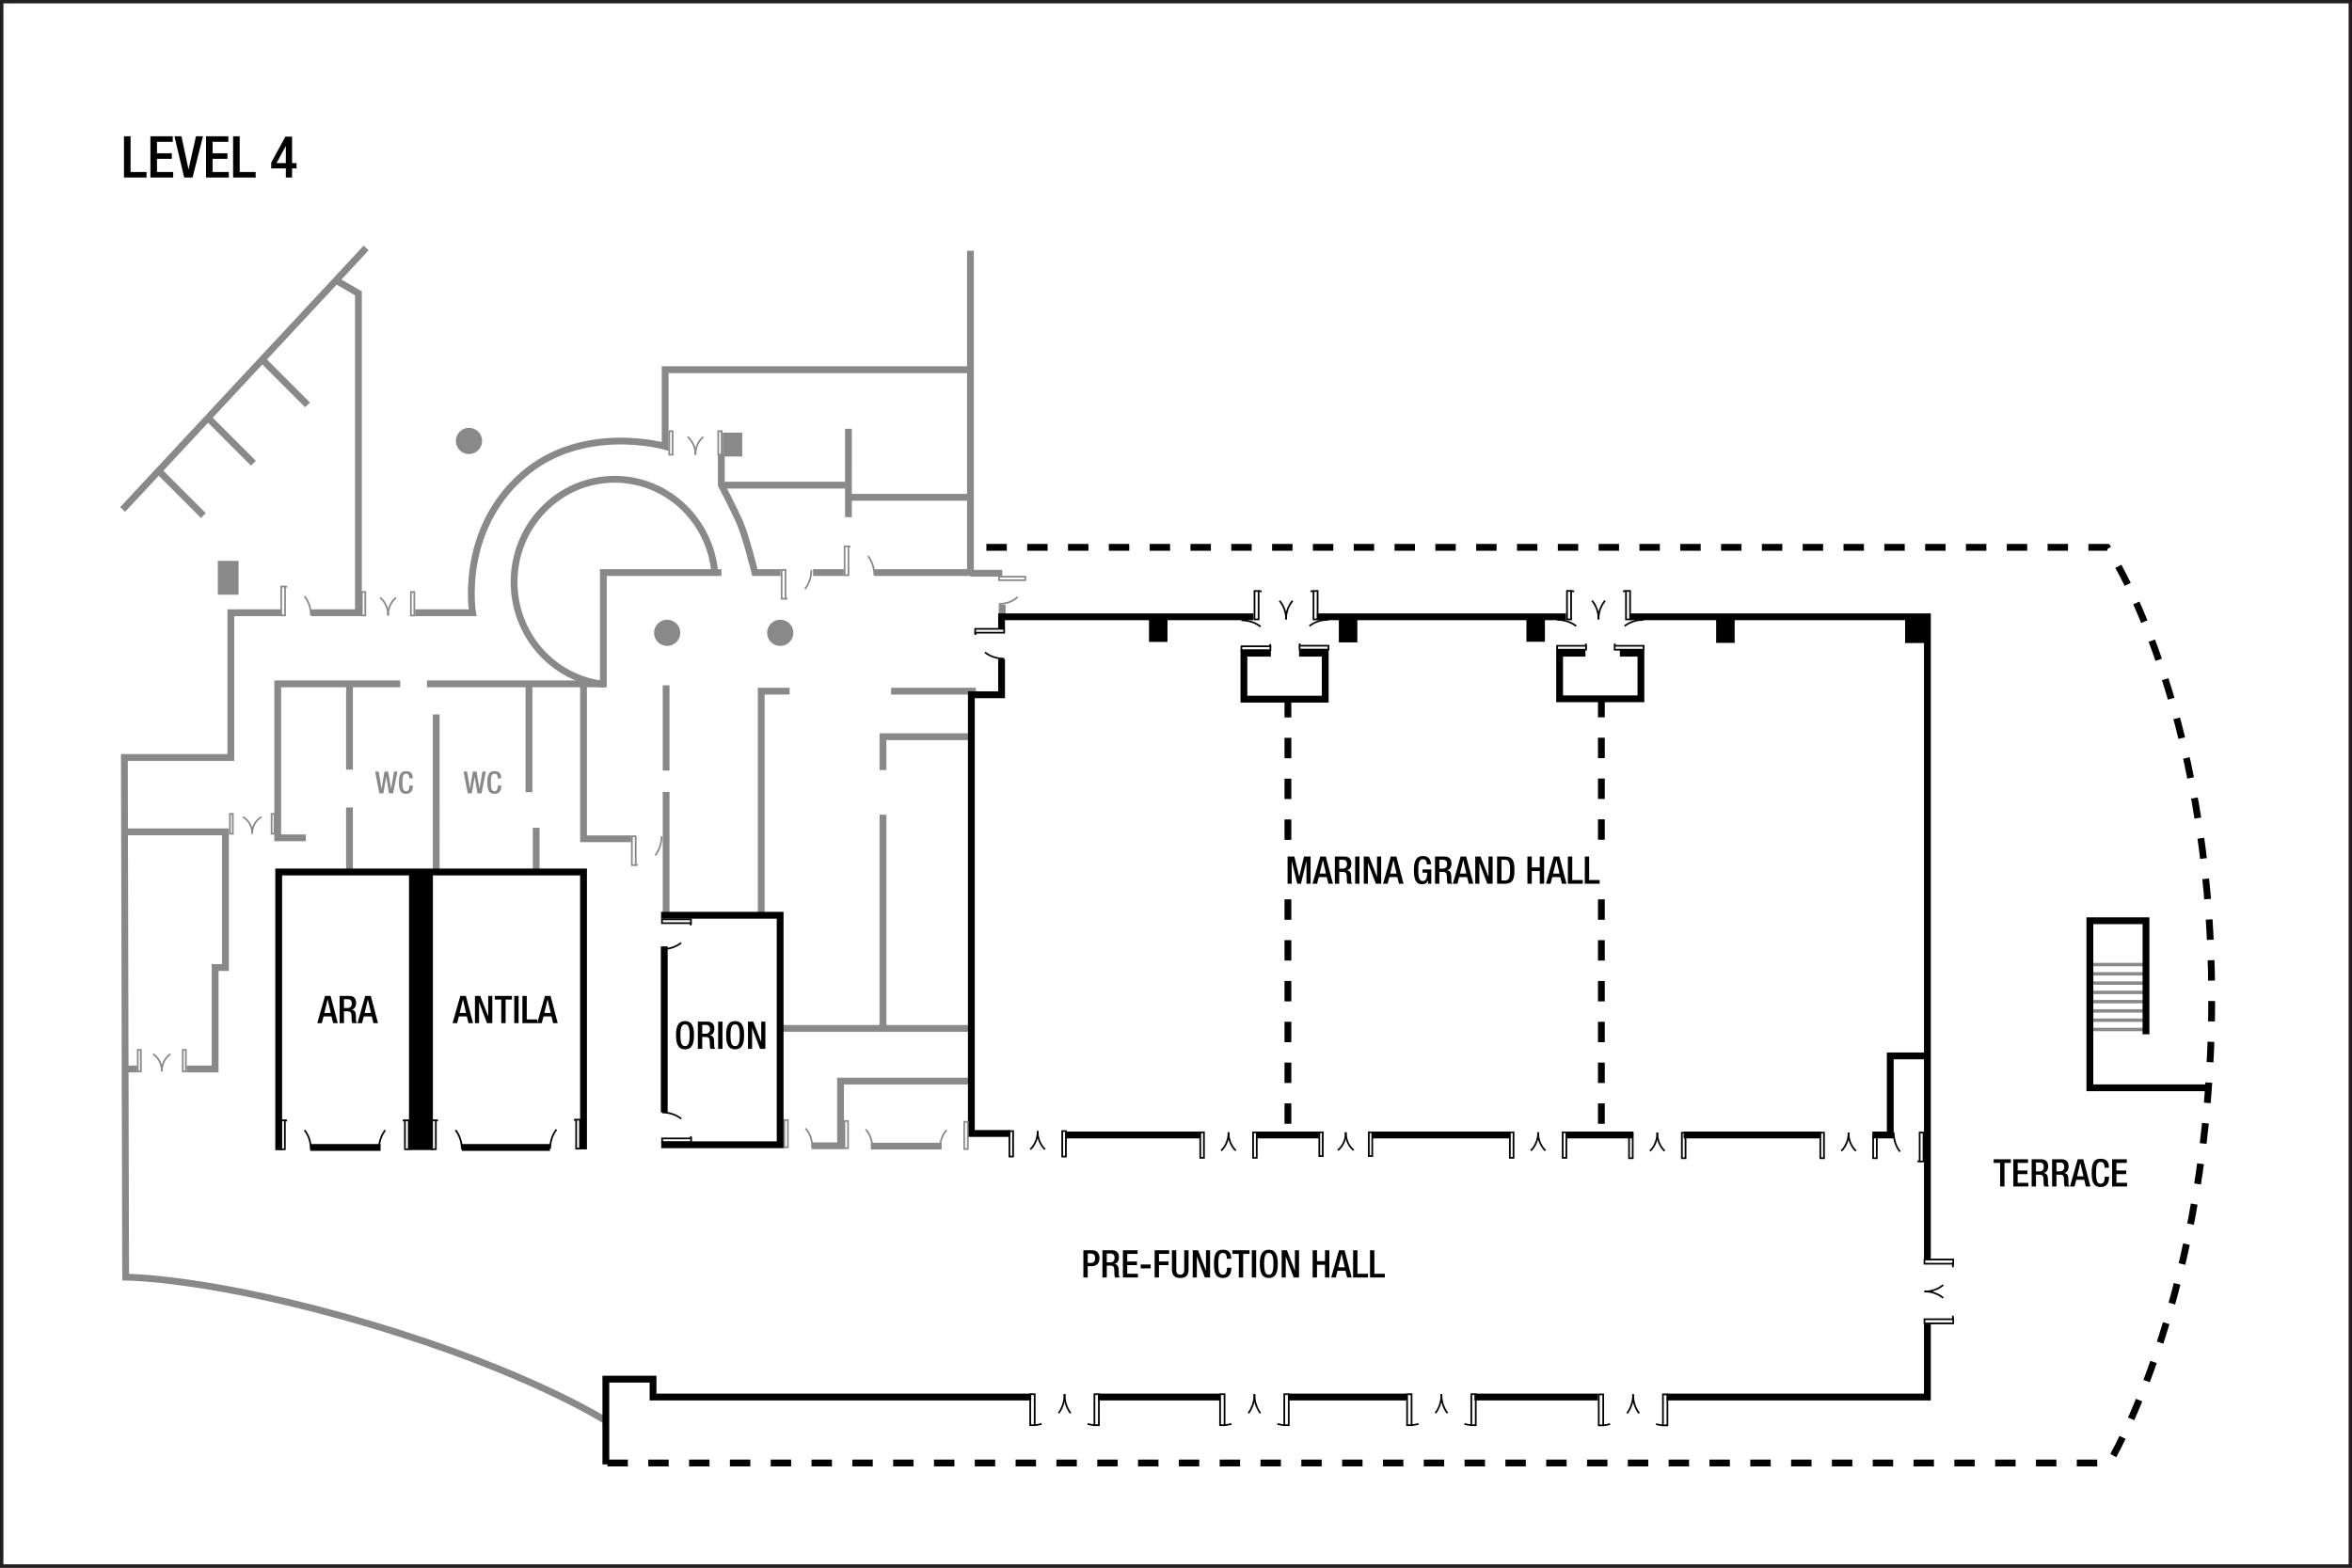 <?xml version="1.0" encoding="UTF-8" standalone="no"?>
<!-- Created with Inkscape (http://www.inkscape.org/) -->

<svg
   width="922"
   height="614.667"
   id="svg2"
   version="1.1"
   inkscape:version="1.4.2 (f4327f4, 2025-05-13)"
   sodipodi:docname="dxbjmf02.svg"
   xml:space="preserve"
   xmlns:inkscape="http://www.inkscape.org/namespaces/inkscape"
   xmlns:sodipodi="http://sodipodi.sourceforge.net/DTD/sodipodi-0.dtd"
   xmlns="http://www.w3.org/2000/svg"
   xmlns:svg="http://www.w3.org/2000/svg"
   xmlns:rdf="http://www.w3.org/1999/02/22-rdf-syntax-ns#"
   xmlns:cc="http://creativecommons.org/ns#"
   xmlns:dc="http://purl.org/dc/elements/1.1/"><rect width="100%" height="100%" fill="#333333" stroke="none"/><defs
     id="defs4" /><sodipodi:namedview
     id="base"
     pagecolor="#ffffff"
     bordercolor="#666666"
     borderopacity="1.0"
     inkscape:pageopacity="0.0"
     inkscape:pageshadow="2"
     inkscape:zoom="1"
     inkscape:cx="399"
     inkscape:cy="402.5"
     inkscape:document-units="px"
     inkscape:current-layer="layer3"
     showgrid="false"
     showguides="true"
     inkscape:guide-bbox="true"
     inkscape:window-width="2400"
     inkscape:window-height="1261"
     inkscape:window-x="2391"
     inkscape:window-y="-9"
     inkscape:window-maximized="1"
     inkscape:snap-global="true"
     inkscape:pagecheckerboard="0"
     inkscape:snap-bbox="true"
     inkscape:bbox-paths="true"
     inkscape:bbox-nodes="true"
     inkscape:snap-bbox-edge-midpoints="true"
     inkscape:snap-bbox-midpoints="true"
     inkscape:showpageshadow="2"
     inkscape:deskcolor="#d1d1d1"><sodipodi:guide
       orientation="0,1"
       position="74.335,564.728"
       id="guide2987"
       inkscape:locked="false" /><sodipodi:guide
       orientation="0,1"
       position="20.258,544.735"
       id="guide2989"
       inkscape:locked="false" /><sodipodi:guide
       orientation="0,1"
       position="24.625,519.792"
       id="guide2991"
       inkscape:locked="false" /><sodipodi:guide
       position="47.992,573.315"
       orientation="1,0"
       id="guide6017"
       inkscape:locked="false" /><sodipodi:guide
       position="20,25"
       orientation="0,-1"
       id="guide1382"
       inkscape:locked="false" /><sodipodi:guide
       position="874,48"
       orientation="1,0"
       id="guide1384"
       inkscape:locked="false" /></sodipodi:namedview><g
     inkscape:groupmode="layer"
     id="layer3"
     inkscape:label="Capa"
     style="display:inline"
     transform="translate(-1.132,211.893)"><path
       id="path208"
       style="fill:#ffffff;stroke:#231f20;stroke-width:1.333;stroke-linecap:butt;stroke-linejoin:miter;stroke-miterlimit:4;stroke-dasharray:none;stroke-opacity:1;fill-opacity:1"
       d="m 922.47,402.116 c 0,0 -920.672,0 -920.672,0 0,0 0,-613.343 0,-613.343 0,0 920.672,0 920.672,0 z"
       inkscape:connector-curvature="0"
       inkscape:export-filename="C:\Users\victo\Desktop\Compu Vicky\Marriott\12-Floorplans\PHXTM\PARA ENVIAR\phxtmf01.png"
       inkscape:export-xdpi="90"
       inkscape:export-ydpi="90" /><path
       style="fill:#000000;fill-opacity:1;stroke:#898989;stroke-width:1.333;stroke-dasharray:none;stroke-dashoffset:0;stroke-opacity:1"
       d="m 820.632,166.294 h 22"
       id="path6" /><path
       style="display:inline;fill:#000000;fill-opacity:1;stroke:#898989;stroke-width:1.333;stroke-dasharray:none;stroke-dashoffset:0;stroke-opacity:1"
       d="m 820.632,169.931 h 22"
       id="path6-8" /><path
       style="display:inline;fill:#000000;fill-opacity:1;stroke:#898989;stroke-width:1.333;stroke-dasharray:none;stroke-dashoffset:0;stroke-opacity:1"
       d="m 820.632,173.568 h 22"
       id="path6-0" /><path
       style="display:inline;fill:#000000;fill-opacity:1;stroke:#898989;stroke-width:1.333;stroke-dasharray:none;stroke-dashoffset:0;stroke-opacity:1"
       d="m 820.632,177.205 h 22"
       id="path6-8-7" /><path
       style="display:inline;fill:#000000;fill-opacity:1;stroke:#898989;stroke-width:1.333;stroke-dasharray:none;stroke-dashoffset:0;stroke-opacity:1"
       d="m 820.632,180.842 h 22"
       id="path6-1" /><path
       style="display:inline;fill:#000000;fill-opacity:1;stroke:#898989;stroke-width:1.333;stroke-dasharray:none;stroke-dashoffset:0;stroke-opacity:1"
       d="m 820.632,184.479 h 22"
       id="path6-8-5" /><path
       style="display:inline;fill:#000000;fill-opacity:1;stroke:#898989;stroke-width:1.333;stroke-dasharray:none;stroke-dashoffset:0;stroke-opacity:1"
       d="m 820.632,188.116 h 22"
       id="path6-6" /><path
       style="display:inline;fill:#000000;fill-opacity:1;stroke:#898989;stroke-width:1.333;stroke-dasharray:none;stroke-dashoffset:0;stroke-opacity:1"
       d="m 820.632,191.752 h 22"
       id="path6-8-1" /><g
       id="g6040-2-2-60"
       transform="matrix(0.18,0,0,-0.182,347.963,302.617)"
       style="display:inline;stroke:#898989;stroke-width:3.681;stroke-dasharray:none;stroke-opacity:1"><g
         transform="translate(-41.72,-92.072)"
         id="g5980-3-6-3"
         style="stroke:#898989;stroke-width:3.681;stroke-dasharray:none;stroke-opacity:1"><path
           inkscape:connector-curvature="0"
           d="m -169.158,506.099 c 0,0 -7.909,0 -7.909,0 0,0 0,-58.563 0,-58.563 0,0 7.909,0 7.909,0 z"
           style="fill:none;stroke:#898989;stroke-width:3.681;stroke-linecap:butt;stroke-linejoin:miter;stroke-miterlimit:4;stroke-dasharray:none;stroke-dashoffset:0;stroke-opacity:1"
           id="path4844-22-0-8" /><path
           inkscape:connector-curvature="0"
           d="m -116.136,447.536 c 0,0 2.632,52.264 -53.022,58.563"
           style="fill:none;stroke:#898989;stroke-width:3.681;stroke-linecap:butt;stroke-linejoin:miter;stroke-miterlimit:4;stroke-dasharray:44.175, 44.175;stroke-dashoffset:0;stroke-opacity:1"
           id="path4848-16-1-0" /></g></g><path
       style="fill:none;fill-opacity:1;stroke:#898989;stroke-width:2.667;stroke-dasharray:none;stroke-dashoffset:0;stroke-opacity:1"
       d="m 248.507,116.982 h -18.625 v -60.875 m -91.748,73.886 v -25.279 m 0,-14.849 V 55.923 m 73.186,74.246 v -17.501 M 168.507,56.232 h 63 6.152 v -43.619 h 46.287 m 35.914,0 h 12.021 m 11.932,0 h 37.742 V -113.606 M 49.215,-12.136 144.675,-114.666 M 111.163,28.357 H 91.632 v 56.75 h -41.75 l 0.5,203.75 c 0,0 33.75,0 96,18.5 62.25,18.5 92.5,38 92.5,38 m 155.125,-315.75 v -4.375 m 0,-12.375 h -12.5 m -258.375,15.5 h 18.5 v -125.25 l -8.171,-4.718 M 80.858,-9.749 63.313,-27.294 m 37.167,-2.961 -17.192,-17.192 m 38.405,-5.701 -17.854,-17.854 M 208.491,55.57 V 98.703 m -36.359,31.403 V 68.232 m -14.125,-12 h -48 v 60.375 h 11 m -71.438,-2.347 h 39.952 v 53.21 H 85.454 V 207.244 H 74.317 m -19.445,0 h -3.536 m 318.92,30.237 h -27.75 m -178.625,-209.125 h 22.5 c 0,0 -5.402,-31.984 19.634,-53.927 23.475,-20.575 55.861,-11.314 55.861,-11.314 v -30.052 h 119.855 M 307.132,12.613 h -10.076 c 0,0 -3.536,-14.319 -6.01,-19.887 -2.475,-5.568 -7.159,-14.496 -7.159,-14.496 v -11.844 m 49.851,-10.165 V -9.13 M 283.975,-21.682 h 49.586 m 47.818,4.773 h -47.465 m 47.468,228.89 h -50.75 v 25.375 h -11.375 m -11.771,-46.022 h 74.246 M 262.257,146.982 v -48.375 m 0,-8.389 V 56.807 m 37.274,89.803 V 59.105 h 11.137 m 39.775,0 h 33.234 m -36.416,131.522 v -83.085 m 0,-17.501 V 76.96 h 35.179"
       id="path4"
       sodipodi:nodetypes="cccccccccccccccccccccccccccccccccccccccccccsccccccccccccccccccccccccccscccscccccccccccccccccccccc" /><path
       style="font-weight:500;font-size:22.667px;line-height:1.25;font-family:'Helvetica Neue';-inkscape-font-specification:'Helvetica Neue Medium';letter-spacing:0px;word-spacing:0px;stroke-width:1.067"
       d="m 49.736,-142.279 h 8.84 v -2.176 h -6.256 v -14.008 h -2.584 z m 10.359,0 h 8.931 v -2.176 H 62.678 v -5.168 h 5.803 v -2.176 H 62.678 v -4.488 h 6.165 v -2.176 h -8.749 z m 13.237,0 h 3.287 l 4.08,-16.184 h -2.743 l -2.901,12.92 h -0.045 l -2.743,-12.92 h -2.743 z m 8.568,0 h 8.931 v -2.176 h -6.347 v -5.168 h 5.803 v -2.176 h -5.803 v -4.488 h 6.165 v -2.176 h -8.749 z m 10.608,0 h 8.84 v -2.176 h -6.256 v -14.008 h -2.584 z m 14.937,-3.604 h 5.735 v 3.604 h 2.448 v -3.604 h 1.745 v -2.063 h -1.745 v -10.381 h -2.629 l -5.553,10.223 z m 5.735,-2.063 h -3.649 l 3.604,-6.619 h 0.045 z"
       id="text3140-4"
       aria-label="LEVEL 4" /><path
       style="fill:none;fill-opacity:0.4;stroke:#000000;stroke-width:2.667;stroke-dasharray:none;stroke-opacity:1"
       d="M 110.38,239.064 V 129.993 H 229.881 v 108.762 m -13.17,-0.751 H 182.151 m -31.82,0 h -27.577 m 138.77,-78.842 v 65.054 m -1.188,12.728 h 46.619 V 146.963 H 260.286 m 136.73,85.56 H 381.909 V 60.52 H 393.753 V 46.574 m 0,-11.965 v -4.671 h 98.73 m 147.554,0 h 116.639 v 251.919 m 0,25.375 v 28.625 h -102.169 m -27,0 h -48.375 m -26.5,0 h -46.438 m -26.938,0 h -47.689 m -26.186,0 h -148.25 v -7 h -18.5 v 33.421 m 629.25,-147.671 h -47.5 v -65.5 h 22 v 44.519 m -423.438,39.481 h 52.688 m 22.25,0 h 24.25 m 20.75,0 h 54.25 m 22.25,0 h 26 m 19.75,0 h 53.75 m 20.5,0 h 6.75 v -31 h 14.5 M 615.007,29.937 h -97.625 m -18.062,14.294 h -10.562 v 18 h 31.875 v -18 h -10.25 m 112.25,0 h -10.125 v 17.875 h 31.875 v -17.875 h -8.25"
       id="path1"
       sodipodi:nodetypes="cccccccccccccccccccccccccccccccccccccccccccccccccccccccccccccccccccccccc" /><path
       id="rect1"
       style="stroke-width:2.667"
       d="m 161.468,130.17 h 9.369 v 108.85 h -9.369 z" /><path
       style="fill:none;fill-opacity:1;stroke:#000000;stroke-width:2.667;stroke-dasharray:8, 8;stroke-dashoffset:0;stroke-opacity:1"
       d="m 239.257,361.732 h 588.66 c 0,0 40.215,-66.125 40.215,-182.125 0,-116 -40.922,-176.893 -40.922,-176.893 H 382.97"
       id="path2" /><path
       style="fill:none;fill-opacity:1;stroke:#000000;stroke-width:2.667;stroke-dasharray:8, 8;stroke-dashoffset:0;stroke-opacity:1"
       d="m 506.006,61.403 v 62.453 m 0,16.875 v 91.792 M 628.882,61.357 v 62.5 m 0,16.875 v 93.125"
       id="path3"
       sodipodi:nodetypes="cccccccc" /><path
       id="path5"
       style="fill:none;stroke:#898989;stroke-width:2.667"
       d="M 238.226,56.44 C 218.262,54.461 202.657,37.256 202.657,16.325 c 0,-22.26 17.649,-40.305 39.421,-40.305 20.645,2e-6 37.583,16.225 39.281,36.884"
       sodipodi:nodetypes="cssc" /><g
       transform="matrix(0,-0.219,0.223,0,405.31,203.457)"
       id="g5933-5"
       style="display:inline;stroke-width:3.017;stroke-dasharray:none"><path
         inkscape:connector-curvature="0"
         d="m -176.344,303.915 c 0,0 0,-6.462 0,-6.462 0,0 45.667,0 45.667,0 0,0 0,6.462 0,6.462 z"
         style="fill:none;stroke:#000000;stroke-width:3.017;stroke-linecap:butt;stroke-linejoin:miter;stroke-miterlimit:4;stroke-dasharray:none;stroke-dashoffset:0;stroke-opacity:1"
         id="path4039-2" /><path
         sodipodi:nodetypes="csc"
         inkscape:connector-curvature="0"
         d="m -130.677,347.215 c 0,0 -18.622,0.985 -32.208,-12.417 -6.512,-6.424 -11.867,-16.154 -13.459,-30.883"
         style="fill:none;stroke:#000000;stroke-width:3.017;stroke-linecap:butt;stroke-linejoin:miter;stroke-miterlimit:4;stroke-dasharray:36.203, 36.203;stroke-dashoffset:0;stroke-opacity:1"
         id="path4041-7" /><path
         inkscape:connector-curvature="0"
         d="m -176.344,390.315 c 0,0 0,6.46 0,6.46 0,0 45.667,0 45.667,0 0,0 0,-6.46 0,-6.46 z"
         style="fill:none;stroke:#000000;stroke-width:3.017;stroke-linecap:butt;stroke-linejoin:miter;stroke-miterlimit:4;stroke-dasharray:none;stroke-dashoffset:0;stroke-opacity:1"
         id="path4043-6" /><path
         inkscape:connector-curvature="0"
         d="m -130.677,347.01 c 0,0 -40.755,-2.15 -45.667,43.305"
         style="fill:none;stroke:#000000;stroke-width:3.017;stroke-linecap:butt;stroke-linejoin:miter;stroke-miterlimit:4;stroke-dasharray:36.203, 36.203;stroke-dashoffset:0;stroke-opacity:1"
         id="path4045-14" /></g><g
       id="g6040-2"
       transform="matrix(-0.192,0,0,0.194,713.165,163.195)"
       style="display:inline;stroke-width:3.455;stroke-dasharray:none"><g
         transform="translate(-41.72,-92.072)"
         id="g5980-3"
         style="stroke-width:3.455;stroke-dasharray:none"><path
           inkscape:connector-curvature="0"
           d="m -169.158,506.099 c 0,0 -7.909,0 -7.909,0 0,0 0,-58.563 0,-58.563 0,0 7.909,0 7.909,0 z"
           style="fill:none;stroke:#000000;stroke-width:3.455;stroke-linecap:butt;stroke-linejoin:miter;stroke-miterlimit:4;stroke-dasharray:none;stroke-dashoffset:0;stroke-opacity:1"
           id="path4844-22" /><path
           inkscape:connector-curvature="0"
           d="m -116.136,447.536 c 0,0 2.632,52.264 -53.022,58.563"
           style="fill:none;stroke:#000000;stroke-width:3.455;stroke-linecap:butt;stroke-linejoin:miter;stroke-miterlimit:4;stroke-dasharray:41.458, 41.458;stroke-dashoffset:0;stroke-opacity:1"
           id="path4848-16" /></g></g><g
       transform="matrix(0,-0.204,0.209,0,456.143,205.411)"
       id="g5933-5-5"
       style="display:inline;stroke-width:3.23;stroke-dasharray:none"><path
         inkscape:connector-curvature="0"
         d="m -176.344,303.915 c 0,0 0,-6.462 0,-6.462 0,0 45.667,0 45.667,0 0,0 0,6.462 0,6.462 z"
         style="fill:none;stroke:#000000;stroke-width:3.23;stroke-linecap:butt;stroke-linejoin:miter;stroke-miterlimit:4;stroke-dasharray:none;stroke-dashoffset:0;stroke-opacity:1"
         id="path4039-2-7" /><path
         sodipodi:nodetypes="csc"
         inkscape:connector-curvature="0"
         d="m -130.677,347.215 c 0,0 -18.622,0.985 -32.208,-12.417 -6.512,-6.424 -11.867,-16.154 -13.459,-30.883"
         style="fill:none;stroke:#000000;stroke-width:3.23;stroke-linecap:butt;stroke-linejoin:miter;stroke-miterlimit:4;stroke-dasharray:38.759, 38.759;stroke-dashoffset:0;stroke-opacity:1"
         id="path4041-7-6" /><path
         inkscape:connector-curvature="0"
         d="m -176.344,390.315 c 0,0 0,6.46 0,6.46 0,0 45.667,0 45.667,0 0,0 0,-6.46 0,-6.46 z"
         style="fill:none;stroke:#000000;stroke-width:3.23;stroke-linecap:butt;stroke-linejoin:miter;stroke-miterlimit:4;stroke-dasharray:none;stroke-dashoffset:0;stroke-opacity:1"
         id="path4043-6-1" /><path
         inkscape:connector-curvature="0"
         d="m -130.677,347.01 c 0,0 -40.755,-2.15 -45.667,43.305"
         style="fill:none;stroke:#000000;stroke-width:3.23;stroke-linecap:butt;stroke-linejoin:miter;stroke-miterlimit:4;stroke-dasharray:38.759, 38.759;stroke-dashoffset:0;stroke-opacity:1"
         id="path4045-14-8" /></g><g
       transform="matrix(0,-0.219,0.223,0,526.674,203.45)"
       id="g5933-5-2"
       style="display:inline;stroke-width:3.017;stroke-dasharray:none"><path
         inkscape:connector-curvature="0"
         d="m -176.344,303.915 c 0,0 0,-6.462 0,-6.462 0,0 45.667,0 45.667,0 0,0 0,6.462 0,6.462 z"
         style="fill:none;stroke:#000000;stroke-width:3.017;stroke-linecap:butt;stroke-linejoin:miter;stroke-miterlimit:4;stroke-dasharray:none;stroke-dashoffset:0;stroke-opacity:1"
         id="path4039-2-79" /><path
         sodipodi:nodetypes="csc"
         inkscape:connector-curvature="0"
         d="m -130.677,347.215 c 0,0 -18.622,0.985 -32.208,-12.417 -6.512,-6.424 -11.867,-16.154 -13.459,-30.883"
         style="fill:none;stroke:#000000;stroke-width:3.017;stroke-linecap:butt;stroke-linejoin:miter;stroke-miterlimit:4;stroke-dasharray:36.203, 36.203;stroke-dashoffset:0;stroke-opacity:1"
         id="path4041-7-5" /><path
         inkscape:connector-curvature="0"
         d="m -176.344,390.315 c 0,0 0,6.46 0,6.46 0,0 45.667,0 45.667,0 0,0 0,-6.46 0,-6.46 z"
         style="fill:none;stroke:#000000;stroke-width:3.017;stroke-linecap:butt;stroke-linejoin:miter;stroke-miterlimit:4;stroke-dasharray:none;stroke-dashoffset:0;stroke-opacity:1"
         id="path4043-6-4" /><path
         inkscape:connector-curvature="0"
         d="m -130.677,347.01 c 0,0 -40.755,-2.15 -45.667,43.305"
         style="fill:none;stroke:#000000;stroke-width:3.017;stroke-linecap:butt;stroke-linejoin:miter;stroke-miterlimit:4;stroke-dasharray:36.203, 36.203;stroke-dashoffset:0;stroke-opacity:1"
         id="path4045-14-3" /></g><g
       transform="matrix(0,-0.219,0.223,0,573.397,203.599)"
       id="g5933-5-23"
       style="display:inline;stroke-width:3.017;stroke-dasharray:none"><path
         inkscape:connector-curvature="0"
         d="m -176.344,303.915 c 0,0 0,-6.462 0,-6.462 0,0 45.667,0 45.667,0 0,0 0,6.462 0,6.462 z"
         style="fill:none;stroke:#000000;stroke-width:3.017;stroke-linecap:butt;stroke-linejoin:miter;stroke-miterlimit:4;stroke-dasharray:none;stroke-dashoffset:0;stroke-opacity:1"
         id="path4039-2-3" /><path
         sodipodi:nodetypes="csc"
         inkscape:connector-curvature="0"
         d="m -130.677,347.215 c 0,0 -18.622,0.985 -32.208,-12.417 -6.512,-6.424 -11.867,-16.154 -13.459,-30.883"
         style="fill:none;stroke:#000000;stroke-width:3.017;stroke-linecap:butt;stroke-linejoin:miter;stroke-miterlimit:4;stroke-dasharray:36.203, 36.203;stroke-dashoffset:0;stroke-opacity:1"
         id="path4041-7-4" /><path
         inkscape:connector-curvature="0"
         d="m -176.344,390.315 c 0,0 0,6.46 0,6.46 0,0 45.667,0 45.667,0 0,0 0,-6.46 0,-6.46 z"
         style="fill:none;stroke:#000000;stroke-width:3.017;stroke-linecap:butt;stroke-linejoin:miter;stroke-miterlimit:4;stroke-dasharray:none;stroke-dashoffset:0;stroke-opacity:1"
         id="path4043-6-11" /><path
         inkscape:connector-curvature="0"
         d="m -130.677,347.01 c 0,0 -40.755,-2.15 -45.667,43.305"
         style="fill:none;stroke:#000000;stroke-width:3.017;stroke-linecap:butt;stroke-linejoin:miter;stroke-miterlimit:4;stroke-dasharray:36.203, 36.203;stroke-dashoffset:0;stroke-opacity:1"
         id="path4045-14-38" /></g><g
       transform="matrix(0,-0.219,0.223,0,648.371,203.589)"
       id="g5933-5-4"
       style="display:inline;stroke-width:3.017;stroke-dasharray:none"><path
         inkscape:connector-curvature="0"
         d="m -176.344,303.915 c 0,0 0,-6.462 0,-6.462 0,0 45.667,0 45.667,0 0,0 0,6.462 0,6.462 z"
         style="fill:none;stroke:#000000;stroke-width:3.017;stroke-linecap:butt;stroke-linejoin:miter;stroke-miterlimit:4;stroke-dasharray:none;stroke-dashoffset:0;stroke-opacity:1"
         id="path4039-2-2" /><path
         sodipodi:nodetypes="csc"
         inkscape:connector-curvature="0"
         d="m -130.677,347.215 c 0,0 -18.622,0.985 -32.208,-12.417 -6.512,-6.424 -11.867,-16.154 -13.459,-30.883"
         style="fill:none;stroke:#000000;stroke-width:3.017;stroke-linecap:butt;stroke-linejoin:miter;stroke-miterlimit:4;stroke-dasharray:36.203, 36.203;stroke-dashoffset:0;stroke-opacity:1"
         id="path4041-7-7" /><path
         inkscape:connector-curvature="0"
         d="m -176.344,390.315 c 0,0 0,6.46 0,6.46 0,0 45.667,0 45.667,0 0,0 0,-6.46 0,-6.46 z"
         style="fill:none;stroke:#000000;stroke-width:3.017;stroke-linecap:butt;stroke-linejoin:miter;stroke-miterlimit:4;stroke-dasharray:none;stroke-dashoffset:0;stroke-opacity:1"
         id="path4043-6-7" /><path
         inkscape:connector-curvature="0"
         d="m -130.677,347.01 c 0,0 -40.755,-2.15 -45.667,43.305"
         style="fill:none;stroke:#000000;stroke-width:3.017;stroke-linecap:butt;stroke-linejoin:miter;stroke-miterlimit:4;stroke-dasharray:36.203, 36.203;stroke-dashoffset:0;stroke-opacity:1"
         id="path4045-14-9" /></g><g
       transform="matrix(0,-0.219,0.223,0,330.496,202.964)"
       id="g5933-5-1"
       style="display:inline;stroke-width:3.017;stroke-dasharray:none"><path
         inkscape:connector-curvature="0"
         d="m -176.344,303.915 c 0,0 0,-6.462 0,-6.462 0,0 45.667,0 45.667,0 0,0 0,6.462 0,6.462 z"
         style="fill:none;stroke:#000000;stroke-width:3.017;stroke-linecap:butt;stroke-linejoin:miter;stroke-miterlimit:4;stroke-dasharray:none;stroke-dashoffset:0;stroke-opacity:1"
         id="path4039-2-9" /><path
         sodipodi:nodetypes="csc"
         inkscape:connector-curvature="0"
         d="m -130.677,347.215 c 0,0 -18.622,0.985 -32.208,-12.417 -6.512,-6.424 -11.867,-16.154 -13.459,-30.883"
         style="fill:none;stroke:#000000;stroke-width:3.017;stroke-linecap:butt;stroke-linejoin:miter;stroke-miterlimit:4;stroke-dasharray:36.203, 36.203;stroke-dashoffset:0;stroke-opacity:1"
         id="path4041-7-8" /><path
         inkscape:connector-curvature="0"
         d="m -176.344,390.315 c 0,0 0,6.46 0,6.46 0,0 45.667,0 45.667,0 0,0 0,-6.46 0,-6.46 z"
         style="fill:none;stroke:#000000;stroke-width:3.017;stroke-linecap:butt;stroke-linejoin:miter;stroke-miterlimit:4;stroke-dasharray:none;stroke-dashoffset:0;stroke-opacity:1"
         id="path4043-6-6" /><path
         inkscape:connector-curvature="0"
         d="m -130.677,347.01 c 0,0 -40.755,-2.15 -45.667,43.305"
         style="fill:none;stroke:#000000;stroke-width:3.017;stroke-linecap:butt;stroke-linejoin:miter;stroke-miterlimit:4;stroke-dasharray:36.203, 36.203;stroke-dashoffset:0;stroke-opacity:1"
         id="path4045-14-5" /></g><g
       transform="matrix(-0.247,0,0,-0.252,723.253,381.945)"
       id="g5933-5-28"
       style="display:inline;stroke-width:2.672;stroke-dasharray:none"><path
         inkscape:connector-curvature="0"
         d="m -176.344,303.915 c 0,0 0,-6.462 0,-6.462 0,0 45.667,0 45.667,0 0,0 0,6.462 0,6.462 z"
         style="fill:none;stroke:#000000;stroke-width:2.672;stroke-linecap:butt;stroke-linejoin:miter;stroke-miterlimit:4;stroke-dasharray:none;stroke-dashoffset:0;stroke-opacity:1"
         id="path4039-2-6" /><path
         sodipodi:nodetypes="csc"
         inkscape:connector-curvature="0"
         d="m -130.677,347.215 c 0,0 -18.622,0.985 -32.208,-12.417 -6.512,-6.424 -11.867,-16.154 -13.459,-30.883"
         style="fill:none;stroke:#000000;stroke-width:2.672;stroke-linecap:butt;stroke-linejoin:miter;stroke-miterlimit:4;stroke-dasharray:32.067, 32.067;stroke-dashoffset:0;stroke-opacity:1"
         id="path4041-7-0" /><path
         inkscape:connector-curvature="0"
         d="m -176.344,390.315 c 0,0 0,6.46 0,6.46 0,0 45.667,0 45.667,0 0,0 0,-6.46 0,-6.46 z"
         style="fill:none;stroke:#000000;stroke-width:2.672;stroke-linecap:butt;stroke-linejoin:miter;stroke-miterlimit:4;stroke-dasharray:none;stroke-dashoffset:0;stroke-opacity:1"
         id="path4043-6-2" /><path
         inkscape:connector-curvature="0"
         d="m -130.677,347.01 c 0,0 -40.755,-2.15 -45.667,43.305"
         style="fill:none;stroke:#000000;stroke-width:2.672;stroke-linecap:butt;stroke-linejoin:miter;stroke-miterlimit:4;stroke-dasharray:32.067, 32.067;stroke-dashoffset:0;stroke-opacity:1"
         id="path4045-14-4" /></g><g
       transform="matrix(0,-0.266,0.271,0,547.244,300.057)"
       id="g5933-5-6"
       style="display:inline;stroke-width:2.483;stroke-dasharray:none"><path
         inkscape:connector-curvature="0"
         d="m -176.344,303.915 c 0,0 0,-6.462 0,-6.462 0,0 45.667,0 45.667,0 0,0 0,6.462 0,6.462 z"
         style="fill:none;stroke:#000000;stroke-width:2.483;stroke-linecap:butt;stroke-linejoin:miter;stroke-miterlimit:4;stroke-dasharray:none;stroke-dashoffset:0;stroke-opacity:1"
         id="path4039-2-5" /><path
         sodipodi:nodetypes="csc"
         inkscape:connector-curvature="0"
         d="m -130.677,347.215 c 0,0 -18.622,0.985 -32.208,-12.417 -6.512,-6.424 -11.867,-16.154 -13.459,-30.883"
         style="fill:none;stroke:#000000;stroke-width:2.483;stroke-linecap:butt;stroke-linejoin:miter;stroke-miterlimit:4;stroke-dasharray:29.797, 29.797;stroke-dashoffset:0;stroke-opacity:1"
         id="path4041-7-09" /><path
         inkscape:connector-curvature="0"
         d="m -176.344,390.315 c 0,0 0,6.46 0,6.46 0,0 45.667,0 45.667,0 0,0 0,-6.46 0,-6.46 z"
         style="fill:none;stroke:#000000;stroke-width:2.483;stroke-linecap:butt;stroke-linejoin:miter;stroke-miterlimit:4;stroke-dasharray:none;stroke-dashoffset:0;stroke-opacity:1"
         id="path4043-6-0" /><path
         inkscape:connector-curvature="0"
         d="m -130.677,347.01 c 0,0 -40.755,-2.15 -45.667,43.305"
         style="fill:none;stroke:#000000;stroke-width:2.483;stroke-linecap:butt;stroke-linejoin:miter;stroke-miterlimit:4;stroke-dasharray:29.797, 29.797;stroke-dashoffset:0;stroke-opacity:1"
         id="path4045-14-0" /></g><g
       transform="matrix(0,-0.266,0.271,0,472.117,299.996)"
       id="g5933-5-6-1"
       style="display:inline;stroke-width:2.483;stroke-dasharray:none"><path
         inkscape:connector-curvature="0"
         d="m -176.344,303.915 c 0,0 0,-6.462 0,-6.462 0,0 45.667,0 45.667,0 0,0 0,6.462 0,6.462 z"
         style="fill:none;stroke:#000000;stroke-width:2.483;stroke-linecap:butt;stroke-linejoin:miter;stroke-miterlimit:4;stroke-dasharray:none;stroke-dashoffset:0;stroke-opacity:1"
         id="path4039-2-5-3" /><path
         sodipodi:nodetypes="csc"
         inkscape:connector-curvature="0"
         d="m -130.677,347.215 c 0,0 -18.622,0.985 -32.208,-12.417 -6.512,-6.424 -11.867,-16.154 -13.459,-30.883"
         style="fill:none;stroke:#000000;stroke-width:2.483;stroke-linecap:butt;stroke-linejoin:miter;stroke-miterlimit:4;stroke-dasharray:29.797, 29.797;stroke-dashoffset:0;stroke-opacity:1"
         id="path4041-7-09-8" /><path
         inkscape:connector-curvature="0"
         d="m -176.344,390.315 c 0,0 0,6.46 0,6.46 0,0 45.667,0 45.667,0 0,0 0,-6.46 0,-6.46 z"
         style="fill:none;stroke:#000000;stroke-width:2.483;stroke-linecap:butt;stroke-linejoin:miter;stroke-miterlimit:4;stroke-dasharray:none;stroke-dashoffset:0;stroke-opacity:1"
         id="path4043-6-0-9" /><path
         inkscape:connector-curvature="0"
         d="m -130.677,347.01 c 0,0 -40.755,-2.15 -45.667,43.305"
         style="fill:none;stroke:#000000;stroke-width:2.483;stroke-linecap:butt;stroke-linejoin:miter;stroke-miterlimit:4;stroke-dasharray:29.797, 29.797;stroke-dashoffset:0;stroke-opacity:1"
         id="path4045-14-0-3" /></g><g
       transform="matrix(0,-0.266,0.271,0,398.805,299.996)"
       id="g5933-5-6-4"
       style="display:inline;stroke-width:2.483;stroke-dasharray:none"><path
         inkscape:connector-curvature="0"
         d="m -176.344,303.915 c 0,0 0,-6.462 0,-6.462 0,0 45.667,0 45.667,0 0,0 0,6.462 0,6.462 z"
         style="fill:none;stroke:#000000;stroke-width:2.483;stroke-linecap:butt;stroke-linejoin:miter;stroke-miterlimit:4;stroke-dasharray:none;stroke-dashoffset:0;stroke-opacity:1"
         id="path4039-2-5-6" /><path
         sodipodi:nodetypes="csc"
         inkscape:connector-curvature="0"
         d="m -130.677,347.215 c 0,0 -18.622,0.985 -32.208,-12.417 -6.512,-6.424 -11.867,-16.154 -13.459,-30.883"
         style="fill:none;stroke:#000000;stroke-width:2.483;stroke-linecap:butt;stroke-linejoin:miter;stroke-miterlimit:4;stroke-dasharray:29.797, 29.797;stroke-dashoffset:0;stroke-opacity:1"
         id="path4041-7-09-0" /><path
         inkscape:connector-curvature="0"
         d="m -176.344,390.315 c 0,0 0,6.46 0,6.46 0,0 45.667,0 45.667,0 0,0 0,-6.46 0,-6.46 z"
         style="fill:none;stroke:#000000;stroke-width:2.483;stroke-linecap:butt;stroke-linejoin:miter;stroke-miterlimit:4;stroke-dasharray:none;stroke-dashoffset:0;stroke-opacity:1"
         id="path4043-6-0-6" /><path
         inkscape:connector-curvature="0"
         d="m -130.677,347.01 c 0,0 -40.755,-2.15 -45.667,43.305"
         style="fill:none;stroke:#000000;stroke-width:2.483;stroke-linecap:butt;stroke-linejoin:miter;stroke-miterlimit:4;stroke-dasharray:29.797, 29.797;stroke-dashoffset:0;stroke-opacity:1"
         id="path4045-14-0-6" /></g><g
       transform="matrix(0,-0.266,0.271,0,324.378,299.997)"
       id="g5933-5-6-8"
       style="display:inline;stroke-width:2.483;stroke-dasharray:none"><path
         inkscape:connector-curvature="0"
         d="m -176.344,303.915 c 0,0 0,-6.462 0,-6.462 0,0 45.667,0 45.667,0 0,0 0,6.462 0,6.462 z"
         style="fill:none;stroke:#000000;stroke-width:2.483;stroke-linecap:butt;stroke-linejoin:miter;stroke-miterlimit:4;stroke-dasharray:none;stroke-dashoffset:0;stroke-opacity:1"
         id="path4039-2-5-4" /><path
         sodipodi:nodetypes="csc"
         inkscape:connector-curvature="0"
         d="m -130.677,347.215 c 0,0 -18.622,0.985 -32.208,-12.417 -6.512,-6.424 -11.867,-16.154 -13.459,-30.883"
         style="fill:none;stroke:#000000;stroke-width:2.483;stroke-linecap:butt;stroke-linejoin:miter;stroke-miterlimit:4;stroke-dasharray:29.797, 29.797;stroke-dashoffset:0;stroke-opacity:1"
         id="path4041-7-09-9" /><path
         inkscape:connector-curvature="0"
         d="m -176.344,390.315 c 0,0 0,6.46 0,6.46 0,0 45.667,0 45.667,0 0,0 0,-6.46 0,-6.46 z"
         style="fill:none;stroke:#000000;stroke-width:2.483;stroke-linecap:butt;stroke-linejoin:miter;stroke-miterlimit:4;stroke-dasharray:none;stroke-dashoffset:0;stroke-opacity:1"
         id="path4043-6-0-63" /><path
         inkscape:connector-curvature="0"
         d="m -130.677,347.01 c 0,0 -40.755,-2.15 -45.667,43.305"
         style="fill:none;stroke:#000000;stroke-width:2.483;stroke-linecap:butt;stroke-linejoin:miter;stroke-miterlimit:4;stroke-dasharray:29.797, 29.797;stroke-dashoffset:0;stroke-opacity:1"
         id="path4045-14-0-7" /></g><g
       transform="matrix(0,0.244,0.249,0,418.847,62.848)"
       id="g5933-5-6-82"
       style="display:inline;stroke-width:2.706;stroke-dasharray:none"><path
         inkscape:connector-curvature="0"
         d="m -176.344,303.915 c 0,0 0,-6.462 0,-6.462 0,0 45.667,0 45.667,0 0,0 0,6.462 0,6.462 z"
         style="fill:none;stroke:#000000;stroke-width:2.706;stroke-linecap:butt;stroke-linejoin:miter;stroke-miterlimit:4;stroke-dasharray:none;stroke-dashoffset:0;stroke-opacity:1"
         id="path4039-2-5-9" /><path
         sodipodi:nodetypes="csc"
         inkscape:connector-curvature="0"
         d="m -130.677,347.215 c 0,0 -18.622,0.985 -32.208,-12.417 -6.512,-6.424 -11.867,-16.154 -13.459,-30.883"
         style="fill:none;stroke:#000000;stroke-width:2.706;stroke-linecap:butt;stroke-linejoin:miter;stroke-miterlimit:4;stroke-dasharray:32.473, 32.473;stroke-dashoffset:0;stroke-opacity:1"
         id="path4041-7-09-1" /><path
         inkscape:connector-curvature="0"
         d="m -176.344,390.315 c 0,0 0,6.46 0,6.46 0,0 45.667,0 45.667,0 0,0 0,-6.46 0,-6.46 z"
         style="fill:none;stroke:#000000;stroke-width:2.706;stroke-linecap:butt;stroke-linejoin:miter;stroke-miterlimit:4;stroke-dasharray:none;stroke-dashoffset:0;stroke-opacity:1"
         id="path4043-6-0-3" /><path
         inkscape:connector-curvature="0"
         d="m -130.677,347.01 c 0,0 -40.755,-2.15 -45.667,43.305"
         style="fill:none;stroke:#000000;stroke-width:2.706;stroke-linecap:butt;stroke-linejoin:miter;stroke-miterlimit:4;stroke-dasharray:32.473, 32.473;stroke-dashoffset:0;stroke-opacity:1"
         id="path4045-14-0-5" /></g><g
       transform="matrix(0,0.244,0.249,0,541.34,62.837)"
       id="g5933-5-6-82-8"
       style="display:inline;stroke-width:2.706;stroke-dasharray:none"><path
         inkscape:connector-curvature="0"
         d="m -176.344,303.915 c 0,0 0,-6.462 0,-6.462 0,0 45.667,0 45.667,0 0,0 0,6.462 0,6.462 z"
         style="fill:none;stroke:#000000;stroke-width:2.706;stroke-linecap:butt;stroke-linejoin:miter;stroke-miterlimit:4;stroke-dasharray:none;stroke-dashoffset:0;stroke-opacity:1"
         id="path4039-2-5-9-4" /><path
         sodipodi:nodetypes="csc"
         inkscape:connector-curvature="0"
         d="m -130.677,347.215 c 0,0 -18.622,0.985 -32.208,-12.417 -6.512,-6.424 -11.867,-16.154 -13.459,-30.883"
         style="fill:none;stroke:#000000;stroke-width:2.706;stroke-linecap:butt;stroke-linejoin:miter;stroke-miterlimit:4;stroke-dasharray:32.473, 32.473;stroke-dashoffset:0;stroke-opacity:1"
         id="path4041-7-09-1-0" /><path
         inkscape:connector-curvature="0"
         d="m -176.344,390.315 c 0,0 0,6.46 0,6.46 0,0 45.667,0 45.667,0 0,0 0,-6.46 0,-6.46 z"
         style="fill:none;stroke:#000000;stroke-width:2.706;stroke-linecap:butt;stroke-linejoin:miter;stroke-miterlimit:4;stroke-dasharray:none;stroke-dashoffset:0;stroke-opacity:1"
         id="path4043-6-0-3-7" /><path
         inkscape:connector-curvature="0"
         d="m -130.677,347.01 c 0,0 -40.755,-2.15 -45.667,43.305"
         style="fill:none;stroke:#000000;stroke-width:2.706;stroke-linecap:butt;stroke-linejoin:miter;stroke-miterlimit:4;stroke-dasharray:32.473, 32.473;stroke-dashoffset:0;stroke-opacity:1"
         id="path4045-14-0-5-6" /></g><g
       id="g6040-2-6"
       transform="matrix(0,0.175,0.176,0,330.185,52.495)"
       style="display:inline;stroke:#898989;stroke-width:3.799;stroke-dasharray:none;stroke-opacity:1"><g
         transform="translate(-41.72,-92.072)"
         id="g5980-3-1"
         style="stroke:#898989;stroke-width:3.799;stroke-dasharray:none;stroke-opacity:1"><path
           inkscape:connector-curvature="0"
           d="m -169.158,506.099 c 0,0 -7.909,0 -7.909,0 0,0 0,-58.563 0,-58.563 0,0 7.909,0 7.909,0 z"
           style="fill:none;stroke:#898989;stroke-width:3.799;stroke-linecap:butt;stroke-linejoin:miter;stroke-miterlimit:4;stroke-dasharray:none;stroke-dashoffset:0;stroke-opacity:1"
           id="path4844-22-5" /><path
           inkscape:connector-curvature="0"
           d="m -116.136,447.536 c 0,0 2.632,52.264 -53.022,58.563"
           style="fill:none;stroke:#898989;stroke-width:3.799;stroke-linecap:butt;stroke-linejoin:miter;stroke-miterlimit:4;stroke-dasharray:45.592, 45.592;stroke-dashoffset:0;stroke-opacity:1"
           id="path4848-16-4" /></g></g><g
       id="g6040-2-0"
       transform="matrix(0,0.192,-0.194,0,463.73,76.674)"
       style="display:inline;stroke-width:3.455;stroke-dasharray:none"><g
         transform="translate(-41.72,-92.072)"
         id="g5980-3-9"
         style="stroke-width:3.455;stroke-dasharray:none"><path
           inkscape:connector-curvature="0"
           d="m -169.158,506.099 c 0,0 -7.909,0 -7.909,0 0,0 0,-58.563 0,-58.563 0,0 7.909,0 7.909,0 z"
           style="fill:none;stroke:#000000;stroke-width:3.455;stroke-linecap:butt;stroke-linejoin:miter;stroke-miterlimit:4;stroke-dasharray:none;stroke-dashoffset:0;stroke-opacity:1"
           id="path4844-22-7" /><path
           inkscape:connector-curvature="0"
           d="m -116.136,447.536 c 0,0 2.632,52.264 -53.022,58.563"
           style="fill:none;stroke:#000000;stroke-width:3.455;stroke-linecap:butt;stroke-linejoin:miter;stroke-miterlimit:4;stroke-dasharray:41.458, 41.458;stroke-dashoffset:0;stroke-opacity:1"
           id="path4848-16-3" /></g></g><g
       id="g6040-2-2"
       transform="matrix(0,-0.192,0.194,0,191.74,193.976)"
       style="display:inline;stroke-width:3.455;stroke-dasharray:none"><g
         transform="translate(-41.72,-92.072)"
         id="g5980-3-6"
         style="stroke-width:3.455;stroke-dasharray:none"><path
           inkscape:connector-curvature="0"
           d="m -169.158,506.099 c 0,0 -7.909,0 -7.909,0 0,0 0,-58.563 0,-58.563 0,0 7.909,0 7.909,0 z"
           style="fill:none;stroke:#000000;stroke-width:3.455;stroke-linecap:butt;stroke-linejoin:miter;stroke-miterlimit:4;stroke-dasharray:none;stroke-dashoffset:0;stroke-opacity:1"
           id="path4844-22-0" /><path
           inkscape:connector-curvature="0"
           d="m -116.136,447.536 c 0,0 2.632,52.264 -53.022,58.563"
           style="fill:none;stroke:#000000;stroke-width:3.455;stroke-linecap:butt;stroke-linejoin:miter;stroke-miterlimit:4;stroke-dasharray:41.458, 41.458;stroke-dashoffset:0;stroke-opacity:1"
           id="path4848-16-1" /></g></g><g
       id="g6040-2-2-5"
       transform="matrix(0,0.192,0.194,0,191.678,190.561)"
       style="display:inline;stroke-width:3.455;stroke-dasharray:none"><g
         transform="translate(-41.72,-92.072)"
         id="g5980-3-6-7"
         style="stroke-width:3.455;stroke-dasharray:none"><path
           inkscape:connector-curvature="0"
           d="m -169.158,506.099 c 0,0 -7.909,0 -7.909,0 0,0 0,-58.563 0,-58.563 0,0 7.909,0 7.909,0 z"
           style="fill:none;stroke:#000000;stroke-width:3.455;stroke-linecap:butt;stroke-linejoin:miter;stroke-miterlimit:4;stroke-dasharray:none;stroke-dashoffset:0;stroke-opacity:1"
           id="path4844-22-0-5" /><path
           inkscape:connector-curvature="0"
           d="m -116.136,447.536 c 0,0 2.632,52.264 -53.022,58.563"
           style="fill:none;stroke:#000000;stroke-width:3.455;stroke-linecap:butt;stroke-linejoin:miter;stroke-miterlimit:4;stroke-dasharray:41.458, 41.458;stroke-dashoffset:0;stroke-opacity:1"
           id="path4848-16-1-4" /></g></g><g
       id="g6040-2-2-2"
       transform="matrix(-0.192,0,0,-0.194,186.498,307.437)"
       style="display:inline;stroke-width:3.455;stroke-dasharray:none"><g
         transform="translate(-41.72,-92.072)"
         id="g5980-3-6-0"
         style="stroke-width:3.455;stroke-dasharray:none"><path
           inkscape:connector-curvature="0"
           d="m -169.158,506.099 c 0,0 -7.909,0 -7.909,0 0,0 0,-58.563 0,-58.563 0,0 7.909,0 7.909,0 z"
           style="fill:none;stroke:#000000;stroke-width:3.455;stroke-linecap:butt;stroke-linejoin:miter;stroke-miterlimit:4;stroke-dasharray:none;stroke-dashoffset:0;stroke-opacity:1"
           id="path4844-22-0-0" /><path
           inkscape:connector-curvature="0"
           d="m -116.136,447.536 c 0,0 2.632,52.264 -53.022,58.563"
           style="fill:none;stroke:#000000;stroke-width:3.455;stroke-linecap:butt;stroke-linejoin:miter;stroke-miterlimit:4;stroke-dasharray:41.458, 41.458;stroke-dashoffset:0;stroke-opacity:1"
           id="path4848-16-1-1" /></g></g><g
       id="g6040-2-2-6"
       transform="matrix(0.192,0,0,-0.194,212.47,307.653)"
       style="display:inline;stroke-width:3.455;stroke-dasharray:none"><g
         transform="translate(-41.72,-92.072)"
         id="g5980-3-6-07"
         style="stroke-width:3.455;stroke-dasharray:none"><path
           inkscape:connector-curvature="0"
           d="m -169.158,506.099 c 0,0 -7.909,0 -7.909,0 0,0 0,-58.563 0,-58.563 0,0 7.909,0 7.909,0 z"
           style="fill:none;stroke:#000000;stroke-width:3.455;stroke-linecap:butt;stroke-linejoin:miter;stroke-miterlimit:4;stroke-dasharray:none;stroke-dashoffset:0;stroke-opacity:1"
           id="path4844-22-0-1" /><path
           inkscape:connector-curvature="0"
           d="m -116.136,447.536 c 0,0 2.632,52.264 -53.022,58.563"
           style="fill:none;stroke:#000000;stroke-width:3.455;stroke-linecap:butt;stroke-linejoin:miter;stroke-miterlimit:4;stroke-dasharray:41.458, 41.458;stroke-dashoffset:0;stroke-opacity:1"
           id="path4848-16-1-7" /></g></g><g
       id="g6040-2-2-7"
       transform="matrix(-0.192,0,0,-0.194,119.377,307.687)"
       style="display:inline;stroke-width:3.455;stroke-dasharray:none"><g
         transform="translate(-41.72,-92.072)"
         id="g5980-3-6-73"
         style="stroke-width:3.455;stroke-dasharray:none"><path
           inkscape:connector-curvature="0"
           d="m -169.158,506.099 c 0,0 -7.909,0 -7.909,0 0,0 0,-58.563 0,-58.563 0,0 7.909,0 7.909,0 z"
           style="fill:none;stroke:#000000;stroke-width:3.455;stroke-linecap:butt;stroke-linejoin:miter;stroke-miterlimit:4;stroke-dasharray:none;stroke-dashoffset:0;stroke-opacity:1"
           id="path4844-22-0-3" /><path
           inkscape:connector-curvature="0"
           d="m -116.136,447.536 c 0,0 2.632,52.264 -53.022,58.563"
           style="fill:none;stroke:#000000;stroke-width:3.455;stroke-linecap:butt;stroke-linejoin:miter;stroke-miterlimit:4;stroke-dasharray:41.458, 41.458;stroke-dashoffset:0;stroke-opacity:1"
           id="path4848-16-1-5" /></g></g><g
       id="g6040-2-2-9"
       transform="matrix(0.192,0,0,-0.194,153.293,307.687)"
       style="display:inline;stroke-width:3.455;stroke-dasharray:none"><g
         transform="translate(-41.72,-92.072)"
         id="g5980-3-6-8"
         style="stroke-width:3.455;stroke-dasharray:none"><path
           inkscape:connector-curvature="0"
           d="m -169.158,506.099 c 0,0 -7.909,0 -7.909,0 0,0 0,-58.563 0,-58.563 0,0 7.909,0 7.909,0 z"
           style="fill:none;stroke:#000000;stroke-width:3.455;stroke-linecap:butt;stroke-linejoin:miter;stroke-miterlimit:4;stroke-dasharray:none;stroke-dashoffset:0;stroke-opacity:1"
           id="path4844-22-0-18" /><path
           inkscape:connector-curvature="0"
           d="m -116.136,447.536 c 0,0 2.632,52.264 -53.022,58.563"
           style="fill:none;stroke:#000000;stroke-width:3.455;stroke-linecap:butt;stroke-linejoin:miter;stroke-miterlimit:4;stroke-dasharray:41.458, 41.458;stroke-dashoffset:0;stroke-opacity:1"
           id="path4848-16-1-2" /></g></g><g
       id="g6040-2-2-60-2"
       transform="matrix(0.18,0,0,-0.182,371.53,302.987)"
       style="display:inline;stroke:#898989;stroke-width:3.681;stroke-dasharray:none;stroke-opacity:1"><g
         transform="translate(-41.72,-92.072)"
         id="g5980-3-6-3-5"
         style="stroke:#898989;stroke-width:3.681;stroke-dasharray:none;stroke-opacity:1"><path
           inkscape:connector-curvature="0"
           d="m -169.158,506.099 c 0,0 -7.909,0 -7.909,0 0,0 0,-58.563 0,-58.563 0,0 7.909,0 7.909,0 z"
           style="fill:none;stroke:#898989;stroke-width:3.681;stroke-linecap:butt;stroke-linejoin:miter;stroke-miterlimit:4;stroke-dasharray:none;stroke-dashoffset:0;stroke-opacity:1"
           id="path4844-22-0-8-0" /><path
           inkscape:connector-curvature="0"
           d="m -116.136,447.536 c 0,0 2.632,52.264 -53.022,58.563"
           style="fill:none;stroke:#898989;stroke-width:3.681;stroke-linecap:butt;stroke-linejoin:miter;stroke-miterlimit:4;stroke-dasharray:44.175, 44.175;stroke-dashoffset:0;stroke-opacity:1"
           id="path4848-16-1-0-9" /></g></g><g
       id="g6040-2-2-60-7"
       transform="matrix(-0.18,0,0,-0.182,341.142,303.305)"
       style="display:inline;stroke:#898989;stroke-width:3.681;stroke-dasharray:none;stroke-opacity:1"><g
         transform="translate(-41.72,-92.072)"
         id="g5980-3-6-3-8"
         style="stroke:#898989;stroke-width:3.681;stroke-dasharray:none;stroke-opacity:1"><path
           inkscape:connector-curvature="0"
           d="m -169.158,506.099 c 0,0 -7.909,0 -7.909,0 0,0 0,-58.563 0,-58.563 0,0 7.909,0 7.909,0 z"
           style="fill:none;stroke:#898989;stroke-width:3.681;stroke-linecap:butt;stroke-linejoin:miter;stroke-miterlimit:4;stroke-dasharray:none;stroke-dashoffset:0;stroke-opacity:1"
           id="path4844-22-0-8-3" /><path
           inkscape:connector-curvature="0"
           d="m -116.136,447.536 c 0,0 2.632,52.264 -53.022,58.563"
           style="fill:none;stroke:#898989;stroke-width:3.681;stroke-linecap:butt;stroke-linejoin:miter;stroke-miterlimit:4;stroke-dasharray:44.175, 44.175;stroke-dashoffset:0;stroke-opacity:1"
           id="path4848-16-1-0-5" /></g></g><path
       id="rect5"
       style="stroke-width:0.667;stroke-dasharray:8, 8"
       d="m 747.944,29.919 h 8.812 v 10.312 h -8.812 z" /><path
       id="rect6"
       style="stroke-width:0.667;stroke-dasharray:8, 8"
       d="m 673.882,30.294 h 7.25 v 9.875 h -7.25 z" /><path
       id="rect6-2"
       style="display:inline;stroke-width:0.667;stroke-dasharray:8, 8"
       d="m 525.969,30.101 h 7.25 v 9.875 h -7.25 z" /><path
       id="rect6-1"
       style="display:inline;stroke-width:0.667;stroke-dasharray:8, 8"
       d="m 451.546,29.914 h 7.25 v 9.875 h -7.25 z" /><path
       id="rect6-4"
       style="display:inline;stroke-width:0.667;stroke-dasharray:8, 8"
       d="m 599.507,29.857 h 7.25 v 9.875 h -7.25 z" /><g
       id="g6040-2-2-2-6"
       transform="matrix(0,-0.192,-0.194,0,590.886,0.788)"
       style="display:inline;stroke-width:3.455;stroke-dasharray:none"><g
         transform="translate(-41.72,-92.072)"
         id="g5980-3-6-0-1"
         style="stroke-width:3.455;stroke-dasharray:none"><path
           inkscape:connector-curvature="0"
           d="m -169.158,506.099 c 0,0 -7.909,0 -7.909,0 0,0 0,-58.563 0,-58.563 0,0 7.909,0 7.909,0 z"
           style="fill:none;stroke:#000000;stroke-width:3.455;stroke-linecap:butt;stroke-linejoin:miter;stroke-miterlimit:4;stroke-dasharray:none;stroke-dashoffset:0;stroke-opacity:1"
           id="path4844-22-0-0-8" /><path
           inkscape:connector-curvature="0"
           d="m -116.136,447.536 c 0,0 2.632,52.264 -53.022,58.563"
           style="fill:none;stroke:#000000;stroke-width:3.455;stroke-linecap:butt;stroke-linejoin:miter;stroke-miterlimit:4;stroke-dasharray:41.458, 41.458;stroke-dashoffset:0;stroke-opacity:1"
           id="path4848-16-1-1-9" /></g></g><g
       id="g6040-2-2-2-6-4"
       transform="matrix(0,-0.192,0.194,0,418.824,1.017)"
       style="display:inline;stroke-width:3.455;stroke-dasharray:none"><g
         transform="translate(-41.72,-92.072)"
         id="g5980-3-6-0-1-1"
         style="stroke-width:3.455;stroke-dasharray:none"><path
           inkscape:connector-curvature="0"
           d="m -169.158,506.099 c 0,0 -7.909,0 -7.909,0 0,0 0,-58.563 0,-58.563 0,0 7.909,0 7.909,0 z"
           style="fill:none;stroke:#000000;stroke-width:3.455;stroke-linecap:butt;stroke-linejoin:miter;stroke-miterlimit:4;stroke-dasharray:none;stroke-dashoffset:0;stroke-opacity:1"
           id="path4844-22-0-0-8-4" /><path
           inkscape:connector-curvature="0"
           d="m -116.136,447.536 c 0,0 2.632,52.264 -53.022,58.563"
           style="fill:none;stroke:#000000;stroke-width:3.455;stroke-linecap:butt;stroke-linejoin:miter;stroke-miterlimit:4;stroke-dasharray:41.458, 41.458;stroke-dashoffset:0;stroke-opacity:1"
           id="path4848-16-1-1-9-3" /></g></g><g
       id="g6040-2-2-2-6-8"
       transform="matrix(0,-0.192,-0.194,0,714.408,0.829)"
       style="display:inline;stroke-width:3.455;stroke-dasharray:none"><g
         transform="translate(-41.72,-92.072)"
         id="g5980-3-6-0-1-8"
         style="stroke-width:3.455;stroke-dasharray:none"><path
           inkscape:connector-curvature="0"
           d="m -169.158,506.099 c 0,0 -7.909,0 -7.909,0 0,0 0,-58.563 0,-58.563 0,0 7.909,0 7.909,0 z"
           style="fill:none;stroke:#000000;stroke-width:3.455;stroke-linecap:butt;stroke-linejoin:miter;stroke-miterlimit:4;stroke-dasharray:none;stroke-dashoffset:0;stroke-opacity:1"
           id="path4844-22-0-0-8-0" /><path
           inkscape:connector-curvature="0"
           d="m -116.136,447.536 c 0,0 2.632,52.264 -53.022,58.563"
           style="fill:none;stroke:#000000;stroke-width:3.455;stroke-linecap:butt;stroke-linejoin:miter;stroke-miterlimit:4;stroke-dasharray:41.458, 41.458;stroke-dashoffset:0;stroke-opacity:1"
           id="path4848-16-1-1-9-8" /></g></g><g
       id="g6040-2-2-2-6-7"
       transform="matrix(0,-0.192,0.194,0,542.574,0.829)"
       style="display:inline;stroke-width:3.455;stroke-dasharray:none"><g
         transform="translate(-41.72,-92.072)"
         id="g5980-3-6-0-1-83"
         style="stroke-width:3.455;stroke-dasharray:none"><path
           inkscape:connector-curvature="0"
           d="m -169.158,506.099 c 0,0 -7.909,0 -7.909,0 0,0 0,-58.563 0,-58.563 0,0 7.909,0 7.909,0 z"
           style="fill:none;stroke:#000000;stroke-width:3.455;stroke-linecap:butt;stroke-linejoin:miter;stroke-miterlimit:4;stroke-dasharray:none;stroke-dashoffset:0;stroke-opacity:1"
           id="path4844-22-0-0-8-8" /><path
           inkscape:connector-curvature="0"
           d="m -116.136,447.536 c 0,0 2.632,52.264 -53.022,58.563"
           style="fill:none;stroke:#000000;stroke-width:3.455;stroke-linecap:butt;stroke-linejoin:miter;stroke-miterlimit:4;stroke-dasharray:41.458, 41.458;stroke-dashoffset:0;stroke-opacity:1"
           id="path4848-16-1-1-9-37" /></g></g><g
       id="g6040-2-6-0"
       transform="matrix(0.191,0,0,-0.193,374.012,82.227)"
       style="display:inline;stroke:#898989;stroke-width:3.473;stroke-dasharray:none;stroke-opacity:1"><g
         transform="translate(-41.72,-92.072)"
         id="g5980-3-1-7"
         style="stroke:#898989;stroke-width:3.473;stroke-dasharray:none;stroke-opacity:1"><path
           inkscape:connector-curvature="0"
           d="m -169.158,506.099 c 0,0 -7.909,0 -7.909,0 0,0 0,-58.563 0,-58.563 0,0 7.909,0 7.909,0 z"
           style="fill:none;stroke:#898989;stroke-width:3.473;stroke-linecap:butt;stroke-linejoin:miter;stroke-miterlimit:4;stroke-dasharray:none;stroke-dashoffset:0;stroke-opacity:1"
           id="path4844-22-5-3" /><path
           inkscape:connector-curvature="0"
           d="m -116.136,447.536 c 0,0 2.632,52.264 -53.022,58.563"
           style="fill:none;stroke:#898989;stroke-width:3.473;stroke-linecap:butt;stroke-linejoin:miter;stroke-miterlimit:4;stroke-dasharray:41.675, 41.675;stroke-dashoffset:0;stroke-opacity:1"
           id="path4848-16-4-4" /></g></g><g
       id="g6040-2-6-0-6"
       transform="matrix(0.191,0,0,0.193,349.325,-57.045)"
       style="display:inline;stroke:#898989;stroke-width:3.473;stroke-dasharray:none;stroke-opacity:1"><g
         transform="translate(-41.72,-92.072)"
         id="g5980-3-1-7-5"
         style="stroke:#898989;stroke-width:3.473;stroke-dasharray:none;stroke-opacity:1"><path
           inkscape:connector-curvature="0"
           d="m -169.158,506.099 c 0,0 -7.909,0 -7.909,0 0,0 0,-58.563 0,-58.563 0,0 7.909,0 7.909,0 z"
           style="fill:none;stroke:#898989;stroke-width:3.473;stroke-linecap:butt;stroke-linejoin:miter;stroke-miterlimit:4;stroke-dasharray:none;stroke-dashoffset:0;stroke-opacity:1"
           id="path4844-22-5-3-1" /><path
           inkscape:connector-curvature="0"
           d="m -116.136,447.536 c 0,0 2.632,52.264 -53.022,58.563"
           style="fill:none;stroke:#898989;stroke-width:3.473;stroke-linecap:butt;stroke-linejoin:miter;stroke-miterlimit:4;stroke-dasharray:41.675, 41.675;stroke-dashoffset:0;stroke-opacity:1"
           id="path4848-16-4-4-0" /></g></g><g
       id="g6040-2-6-0-9"
       transform="matrix(0.191,0,0,0.193,290.617,47.407)"
       style="display:inline;stroke:#898989;stroke-width:3.473;stroke-dasharray:none;stroke-opacity:1"><g
         transform="translate(-41.72,-92.072)"
         id="g5980-3-1-7-6"
         style="stroke:#898989;stroke-width:3.473;stroke-dasharray:none;stroke-opacity:1"><path
           inkscape:connector-curvature="0"
           d="m -169.158,506.099 c 0,0 -7.909,0 -7.909,0 0,0 0,-58.563 0,-58.563 0,0 7.909,0 7.909,0 z"
           style="fill:none;stroke:#898989;stroke-width:3.473;stroke-linecap:butt;stroke-linejoin:miter;stroke-miterlimit:4;stroke-dasharray:none;stroke-dashoffset:0;stroke-opacity:1"
           id="path4844-22-5-3-8" /><path
           inkscape:connector-curvature="0"
           d="m -116.136,447.536 c 0,0 2.632,52.264 -53.022,58.563"
           style="fill:none;stroke:#898989;stroke-width:3.473;stroke-linecap:butt;stroke-linejoin:miter;stroke-miterlimit:4;stroke-dasharray:41.675, 41.675;stroke-dashoffset:0;stroke-opacity:1"
           id="path4848-16-4-4-3" /></g></g><g
       transform="matrix(0,0.202,0.207,0,81.412,55.838)"
       id="g5933-5-1-8"
       style="display:inline;stroke:#898989;stroke-width:3.258;stroke-dasharray:none;stroke-opacity:1"><path
         inkscape:connector-curvature="0"
         d="m -176.344,303.915 c 0,0 0,-6.462 0,-6.462 0,0 45.667,0 45.667,0 0,0 0,6.462 0,6.462 z"
         style="fill:none;stroke:#898989;stroke-width:3.258;stroke-linecap:butt;stroke-linejoin:miter;stroke-miterlimit:4;stroke-dasharray:none;stroke-dashoffset:0;stroke-opacity:1"
         id="path4039-2-9-4" /><path
         sodipodi:nodetypes="csc"
         inkscape:connector-curvature="0"
         d="m -130.677,347.215 c 0,0 -18.622,0.985 -32.208,-12.417 -6.512,-6.424 -11.867,-16.154 -13.459,-30.883"
         style="fill:none;stroke:#898989;stroke-width:3.258;stroke-linecap:butt;stroke-linejoin:miter;stroke-miterlimit:4;stroke-dasharray:39.092, 39.092;stroke-dashoffset:0;stroke-opacity:1"
         id="path4041-7-8-9" /><path
         inkscape:connector-curvature="0"
         d="m -176.344,390.315 c 0,0 0,6.46 0,6.46 0,0 45.667,0 45.667,0 0,0 0,-6.46 0,-6.46 z"
         style="fill:none;stroke:#898989;stroke-width:3.258;stroke-linecap:butt;stroke-linejoin:miter;stroke-miterlimit:4;stroke-dasharray:none;stroke-dashoffset:0;stroke-opacity:1"
         id="path4043-6-6-9" /><path
         inkscape:connector-curvature="0"
         d="m -130.677,347.01 c 0,0 -40.755,-2.15 -45.667,43.305"
         style="fill:none;stroke:#898989;stroke-width:3.258;stroke-linecap:butt;stroke-linejoin:miter;stroke-miterlimit:4;stroke-dasharray:39.092, 39.092;stroke-dashoffset:0;stroke-opacity:1"
         id="path4045-14-5-2" /></g><g
       transform="matrix(0,0.202,0.207,0,201.901,-7.221)"
       id="g5933-5-1-8-39"
       style="display:inline;stroke:#898989;stroke-width:3.258;stroke-dasharray:none;stroke-opacity:1"><path
         inkscape:connector-curvature="0"
         d="m -176.344,303.915 c 0,0 0,-6.462 0,-6.462 0,0 45.667,0 45.667,0 0,0 0,6.462 0,6.462 z"
         style="fill:none;stroke:#898989;stroke-width:3.258;stroke-linecap:butt;stroke-linejoin:miter;stroke-miterlimit:4;stroke-dasharray:none;stroke-dashoffset:0;stroke-opacity:1"
         id="path4039-2-9-4-1" /><path
         sodipodi:nodetypes="csc"
         inkscape:connector-curvature="0"
         d="m -130.677,347.215 c 0,0 -18.622,0.985 -32.208,-12.417 -6.512,-6.424 -11.867,-16.154 -13.459,-30.883"
         style="fill:none;stroke:#898989;stroke-width:3.258;stroke-linecap:butt;stroke-linejoin:miter;stroke-miterlimit:4;stroke-dasharray:39.092, 39.092;stroke-dashoffset:0;stroke-opacity:1"
         id="path4041-7-8-9-8" /><path
         inkscape:connector-curvature="0"
         d="m -176.344,390.315 c 0,0 0,6.46 0,6.46 0,0 45.667,0 45.667,0 0,0 0,-6.46 0,-6.46 z"
         style="fill:none;stroke:#898989;stroke-width:3.258;stroke-linecap:butt;stroke-linejoin:miter;stroke-miterlimit:4;stroke-dasharray:none;stroke-dashoffset:0;stroke-opacity:1"
         id="path4043-6-6-9-1" /><path
         inkscape:connector-curvature="0"
         d="m -130.677,347.01 c 0,0 -40.755,-2.15 -45.667,43.305"
         style="fill:none;stroke:#898989;stroke-width:3.258;stroke-linecap:butt;stroke-linejoin:miter;stroke-miterlimit:4;stroke-dasharray:39.092, 39.092;stroke-dashoffset:0;stroke-opacity:1"
         id="path4045-14-5-2-9" /></g><g
       transform="matrix(0,0.17,0.176,0,38.909,137.209)"
       id="g5933-5-1-8-3"
       style="display:inline;stroke:#898989;stroke-width:3.856;stroke-dasharray:none;stroke-opacity:1"><path
         inkscape:connector-curvature="0"
         d="m -176.344,303.915 c 0,0 0,-6.462 0,-6.462 0,0 45.667,0 45.667,0 0,0 0,6.462 0,6.462 z"
         style="fill:none;stroke:#898989;stroke-width:3.856;stroke-linecap:butt;stroke-linejoin:miter;stroke-miterlimit:4;stroke-dasharray:none;stroke-dashoffset:0;stroke-opacity:1"
         id="path4039-2-9-4-8" /><path
         sodipodi:nodetypes="csc"
         inkscape:connector-curvature="0"
         d="m -130.677,347.215 c 0,0 -18.622,0.985 -32.208,-12.417 -6.512,-6.424 -11.867,-16.154 -13.459,-30.883"
         style="fill:none;stroke:#898989;stroke-width:3.856;stroke-linecap:butt;stroke-linejoin:miter;stroke-miterlimit:4;stroke-dasharray:46.272, 46.272;stroke-dashoffset:0;stroke-opacity:1"
         id="path4041-7-8-9-0" /><path
         inkscape:connector-curvature="0"
         d="m -176.344,390.315 c 0,0 0,6.46 0,6.46 0,0 45.667,0 45.667,0 0,0 0,-6.46 0,-6.46 z"
         style="fill:none;stroke:#898989;stroke-width:3.856;stroke-linecap:butt;stroke-linejoin:miter;stroke-miterlimit:4;stroke-dasharray:none;stroke-dashoffset:0;stroke-opacity:1"
         id="path4043-6-6-9-8" /><path
         inkscape:connector-curvature="0"
         d="m -130.677,347.01 c 0,0 -40.755,-2.15 -45.667,43.305"
         style="fill:none;stroke:#898989;stroke-width:3.856;stroke-linecap:butt;stroke-linejoin:miter;stroke-miterlimit:4;stroke-dasharray:46.272, 46.272;stroke-dashoffset:0;stroke-opacity:1"
         id="path4045-14-5-2-8" /></g><g
       transform="matrix(0,0.185,0.19,0,-1.383,232.366)"
       id="g5933-5-1-8-3-9"
       style="display:inline;stroke:#898989;stroke-width:3.556;stroke-dasharray:none;stroke-opacity:1"><path
         inkscape:connector-curvature="0"
         d="m -176.344,303.915 c 0,0 0,-6.462 0,-6.462 0,0 45.667,0 45.667,0 0,0 0,6.462 0,6.462 z"
         style="fill:none;stroke:#898989;stroke-width:3.556;stroke-linecap:butt;stroke-linejoin:miter;stroke-miterlimit:4;stroke-dasharray:none;stroke-dashoffset:0;stroke-opacity:1"
         id="path4039-2-9-4-8-7" /><path
         sodipodi:nodetypes="csc"
         inkscape:connector-curvature="0"
         d="m -130.677,347.215 c 0,0 -18.622,0.985 -32.208,-12.417 -6.512,-6.424 -11.867,-16.154 -13.459,-30.883"
         style="fill:none;stroke:#898989;stroke-width:3.556;stroke-linecap:butt;stroke-linejoin:miter;stroke-miterlimit:4;stroke-dasharray:42.676, 42.676;stroke-dashoffset:0;stroke-opacity:1"
         id="path4041-7-8-9-0-2" /><path
         inkscape:connector-curvature="0"
         d="m -176.344,390.315 c 0,0 0,6.46 0,6.46 0,0 45.667,0 45.667,0 0,0 0,-6.46 0,-6.46 z"
         style="fill:none;stroke:#898989;stroke-width:3.556;stroke-linecap:butt;stroke-linejoin:miter;stroke-miterlimit:4;stroke-dasharray:none;stroke-dashoffset:0;stroke-opacity:1"
         id="path4043-6-6-9-8-2" /><path
         inkscape:connector-curvature="0"
         d="m -130.677,347.01 c 0,0 -40.755,-2.15 -45.667,43.305"
         style="fill:none;stroke:#898989;stroke-width:3.556;stroke-linecap:butt;stroke-linejoin:miter;stroke-miterlimit:4;stroke-dasharray:42.676, 42.676;stroke-dashoffset:0;stroke-opacity:1"
         id="path4045-14-5-2-8-8" /></g><g
       id="g6040-2-6-0-9-6"
       transform="matrix(0.191,0,0,-0.193,153.148,97.997)"
       style="display:inline;stroke:#898989;stroke-width:3.473;stroke-dasharray:none;stroke-opacity:1"><g
         transform="translate(-41.72,-92.072)"
         id="g5980-3-1-7-6-8"
         style="stroke:#898989;stroke-width:3.473;stroke-dasharray:none;stroke-opacity:1"><path
           inkscape:connector-curvature="0"
           d="m -169.158,506.099 c 0,0 -7.909,0 -7.909,0 0,0 0,-58.563 0,-58.563 0,0 7.909,0 7.909,0 z"
           style="fill:none;stroke:#898989;stroke-width:3.473;stroke-linecap:butt;stroke-linejoin:miter;stroke-miterlimit:4;stroke-dasharray:none;stroke-dashoffset:0;stroke-opacity:1"
           id="path4844-22-5-3-8-1" /><path
           inkscape:connector-curvature="0"
           d="m -116.136,447.536 c 0,0 2.632,52.264 -53.022,58.563"
           style="fill:none;stroke:#898989;stroke-width:3.473;stroke-linecap:butt;stroke-linejoin:miter;stroke-miterlimit:4;stroke-dasharray:41.675, 41.675;stroke-dashoffset:0;stroke-opacity:1"
           id="path4848-16-4-4-3-9" /></g></g><path
       style="font-weight:500;font-size:14.933px;line-height:1.25;font-family:'Helvetica Neue';-inkscape-font-specification:'Helvetica Neue Medium';text-align:center;letter-spacing:0px;word-spacing:0px;text-anchor:middle;stroke-width:1.067"
       d="m 505.878,134.603 h 1.613 v -8.87 h 0.03 l 2.15,8.87 h 1.434 l 2.15,-8.87 h 0.03 v 8.87 h 1.613 V 123.941 h -2.598 l -1.852,7.9 h -0.03 l -1.882,-7.9 h -2.658 z m 12.544,-3.972 1.269,-5.257 h 0.03 l 1.225,5.257 z m -2.778,3.972 h 1.777 l 0.687,-2.613 h 3.121 l 0.657,2.613 h 1.777 l -2.807,-10.662 h -2.18 z m 8.766,0 h 1.702 v -4.629 h 1.389 c 1.165,0 1.523,0.508 1.553,1.673 0.03,0.777 0.015,1.374 0.075,2.016 0.045,0.418 0.119,0.747 0.284,0.941 h 1.926 c -0.224,-0.149 -0.478,-0.403 -0.508,-0.926 -0.03,-0.642 -0.045,-1.478 -0.06,-2.165 -0.06,-1.493 -0.612,-2.076 -1.673,-2.18 v -0.03 c 1.165,-0.179 1.777,-1.239 1.777,-2.613 0,-2.001 -1.21,-2.748 -2.703,-2.748 h -3.763 z m 1.702,-5.914 v -3.465 h 1.449 c 1.12,0 1.613,0.597 1.613,1.732 0,1.075 -0.612,1.732 -1.702,1.732 z m 6.242,5.914 h 1.702 V 123.941 h -1.702 z m 3.39,0 h 1.613 v -8.154 h 0.03 l 3.091,8.154 h 2.076 V 123.941 h -1.613 v 7.945 h -0.03 l -3.091,-7.945 h -2.076 z m 10.334,-3.972 1.269,-5.257 h 0.03 l 1.225,5.257 z m -2.778,3.972 h 1.777 l 0.687,-2.613 h 3.121 l 0.657,2.613 h 1.777 l -2.807,-10.662 h -2.18 z m 17.621,0 h 1.284 v -5.615 h -3.405 v 1.284 h 1.792 c 0,2.33 -0.478,3.27 -1.777,3.255 -1.15,0 -1.717,-0.866 -1.717,-4.301 0,-3.405 0.642,-4.211 1.852,-4.211 1.165,0 1.493,0.941 1.493,1.732 v 0.254 h 1.613 v -0.194 c 0,-0.971 -0.448,-3.076 -3.121,-3.076 -2.464,0 -3.539,1.732 -3.539,5.54 0,3.808 0.836,5.54 3.166,5.54 1.254,0 1.867,-0.463 2.33,-1.449 h 0.03 z m 2.748,0 h 1.702 v -4.629 h 1.389 c 1.165,0 1.523,0.508 1.553,1.673 0.03,0.777 0.015,1.374 0.075,2.016 0.045,0.418 0.119,0.747 0.284,0.941 h 1.926 c -0.224,-0.149 -0.478,-0.403 -0.508,-0.926 -0.03,-0.642 -0.045,-1.478 -0.06,-2.165 -0.06,-1.493 -0.612,-2.076 -1.673,-2.18 v -0.03 c 1.165,-0.179 1.777,-1.239 1.777,-2.613 0,-2.001 -1.21,-2.748 -2.703,-2.748 H 563.67 Z m 1.702,-5.914 v -3.465 h 1.449 c 1.12,0 1.613,0.597 1.613,1.732 0,1.075 -0.612,1.732 -1.702,1.732 z m 8.079,1.941 1.269,-5.257 h 0.03 l 1.225,5.257 z m -2.778,3.972 h 1.777 l 0.687,-2.613 h 3.121 l 0.657,2.613 h 1.777 l -2.807,-10.662 h -2.18 z m 8.766,0 h 1.613 v -8.154 h 0.03 l 3.091,8.154 h 2.076 V 123.941 h -1.613 v 7.945 h -0.03 l -3.091,-7.945 h -2.076 z m 10.274,-9.378 h 1.404 c 1.478,0 1.986,1.045 1.986,4.047 0,3.121 -0.582,4.047 -1.986,4.047 h -1.404 z m -1.702,9.378 h 3.031 c 3.345,0 3.763,-2.18 3.763,-5.331 0,-3.151 -0.418,-5.331 -3.763,-5.331 h -3.031 z m 11.887,0 h 1.702 v -4.958 h 3.136 v 4.958 h 1.702 V 123.941 h -1.702 v 4.271 h -3.136 v -4.271 h -1.702 z m 10.065,-3.972 1.269,-5.257 h 0.03 l 1.225,5.257 z m -2.778,3.972 h 1.777 l 0.687,-2.613 h 3.121 l 0.657,2.613 h 1.777 l -2.807,-10.662 h -2.18 z m 8.572,0 h 5.824 v -1.434 h -4.122 v -9.229 h -1.702 z m 6.63,0 h 5.824 v -1.434 h -4.122 v -9.229 h -1.702 z"
       id="text5808-5"
       aria-label="MARINA GRAND HALL" /><path
       style="font-weight:500;font-size:14.933px;line-height:1.25;font-family:'Helvetica Neue';-inkscape-font-specification:'Helvetica Neue Medium';text-align:center;letter-spacing:0px;word-spacing:0px;text-anchor:middle;stroke-width:1.067"
       d="m 427.531,279.6 h 1.09 c 1.359,0 1.822,0.702 1.822,1.852 0,1.344 -0.791,1.837 -1.702,1.837 h -1.21 z m -1.702,9.378 h 1.702 v -4.405 h 1.493 c 2.001,0 3.121,-1.239 3.121,-3.151 0,-1.822 -0.896,-3.106 -2.942,-3.106 h -3.375 z m 7.467,0 h 1.702 v -4.629 h 1.389 c 1.165,0 1.523,0.508 1.553,1.673 0.03,0.777 0.015,1.374 0.075,2.016 0.045,0.418 0.119,0.747 0.284,0.941 h 1.926 c -0.224,-0.149 -0.478,-0.403 -0.508,-0.926 -0.03,-0.642 -0.045,-1.478 -0.06,-2.165 -0.06,-1.493 -0.612,-2.076 -1.673,-2.18 v -0.03 c 1.165,-0.179 1.777,-1.239 1.777,-2.613 0,-2.001 -1.21,-2.748 -2.703,-2.748 h -3.763 z m 1.702,-5.914 v -3.465 h 1.449 c 1.12,0 1.613,0.597 1.613,1.732 0,1.075 -0.612,1.732 -1.702,1.732 z m 6.317,5.914 h 5.884 v -1.434 h -4.181 v -3.405 h 3.823 v -1.434 h -3.823 v -2.957 h 4.062 v -1.434 h -5.764 z m 6.974,-3.554 h 3.913 v -1.523 h -3.913 z m 5.466,3.554 h 1.702 v -4.838 h 3.748 v -1.434 h -3.748 v -2.957 h 3.987 v -1.434 h -5.69 z m 6.78,-10.662 v 7.511 c 0,2.464 1.225,3.36 3.27,3.36 2.031,0 3.255,-0.896 3.255,-3.36 v -7.511 h -1.702 v 7.646 c 0,1.344 -0.538,1.941 -1.553,1.941 -1.03,0 -1.568,-0.597 -1.568,-1.941 v -7.646 z m 8.154,10.662 h 1.613 v -8.154 h 0.03 l 3.091,8.154 h 2.076 v -10.662 h -1.613 v 7.945 h -0.03 l -3.091,-7.945 h -2.076 z m 13.425,-3.823 v 0.179 c 0,0.986 -0.164,2.569 -1.583,2.569 -1.254,0 -1.822,-0.866 -1.822,-4.301 0,-3.435 0.567,-4.211 1.822,-4.211 1.225,-0.045 1.523,1.09 1.523,2.076 v 0.179 h 1.702 v -0.194 c 0,-1.105 -0.179,-3.345 -3.211,-3.345 -2.703,0 -3.539,1.732 -3.539,5.54 0,3.808 0.836,5.54 3.524,5.54 2.509,0 3.285,-1.882 3.285,-3.808 v -0.224 z m 4.644,3.823 h 1.702 v -9.229 h 2.494 v -1.434 h -6.735 v 1.434 h 2.539 z m 5.092,0 h 1.702 v -10.662 h -1.702 z m 6.66,0.209 c 2.449,0 3.524,-1.732 3.524,-5.54 0,-3.808 -1.075,-5.54 -3.524,-5.54 -2.449,0 -3.524,1.732 -3.524,5.54 0,3.808 1.075,5.54 3.524,5.54 z m 0,-1.284 c -1.015,0 -1.822,-0.627 -1.822,-4.301 0,-3.584 0.806,-4.211 1.822,-4.211 1.015,0 1.822,0.627 1.822,4.211 0,3.674 -0.806,4.301 -1.822,4.301 z m 5.033,1.075 h 1.613 v -8.154 h 0.03 l 3.091,8.154 h 2.076 v -10.662 h -1.613 v 7.945 h -0.03 l -3.091,-7.945 h -2.076 z m 12.156,0 h 1.702 v -4.958 h 3.136 v 4.958 h 1.702 v -10.662 h -1.702 v 4.271 h -3.136 v -4.271 h -1.702 z m 10.065,-3.972 1.269,-5.257 h 0.03 l 1.225,5.257 z m -2.778,3.972 h 1.777 l 0.687,-2.613 h 3.121 l 0.657,2.613 h 1.777 l -2.807,-10.662 h -2.18 z m 8.572,0 h 5.824 v -1.434 h -4.122 v -9.229 h -1.702 z m 6.63,0 h 5.824 v -1.434 h -4.122 v -9.229 h -1.702 z"
       id="text5808-2"
       aria-label="PRE-FUNCTION HALL" /><path
       style="font-weight:500;font-size:14.933px;line-height:1.25;font-family:'Helvetica Neue';-inkscape-font-specification:'Helvetica Neue Medium';text-align:center;letter-spacing:0px;word-spacing:0px;text-anchor:middle;stroke-width:1.067"
       d="m 785.204,253.306 h 1.702 v -9.229 h 2.494 v -1.434 h -6.735 v 1.434 h 2.539 z m 5.167,0 h 5.884 v -1.434 h -4.181 v -3.405 h 3.823 v -1.434 h -3.823 v -2.957 h 4.062 v -1.434 h -5.764 z m 7.183,0 h 1.702 v -4.629 h 1.389 c 1.165,0 1.523,0.508 1.553,1.673 0.03,0.777 0.015,1.374 0.075,2.016 0.045,0.418 0.119,0.747 0.284,0.941 h 1.926 c -0.224,-0.149 -0.478,-0.403 -0.508,-0.926 -0.03,-0.642 -0.045,-1.478 -0.06,-2.165 -0.06,-1.493 -0.612,-2.076 -1.673,-2.18 v -0.03 c 1.165,-0.179 1.777,-1.239 1.777,-2.613 0,-2.001 -1.21,-2.748 -2.703,-2.748 h -3.763 z m 1.702,-5.914 v -3.465 h 1.449 c 1.12,0 1.613,0.597 1.613,1.732 0,1.075 -0.612,1.732 -1.702,1.732 z m 6.317,5.914 h 1.702 v -4.629 h 1.389 c 1.165,0 1.523,0.508 1.553,1.673 0.03,0.777 0.015,1.374 0.075,2.016 0.045,0.418 0.119,0.747 0.284,0.941 h 1.926 c -0.224,-0.149 -0.478,-0.403 -0.508,-0.926 -0.03,-0.642 -0.045,-1.478 -0.06,-2.165 -0.06,-1.493 -0.612,-2.076 -1.673,-2.18 v -0.03 c 1.165,-0.179 1.777,-1.239 1.777,-2.613 0,-2.001 -1.21,-2.748 -2.703,-2.748 h -3.763 z m 1.702,-5.914 v -3.465 h 1.449 c 1.12,0 1.613,0.597 1.613,1.732 0,1.075 -0.612,1.732 -1.702,1.732 z m 8.079,1.941 1.269,-5.257 h 0.03 l 1.225,5.257 z m -2.778,3.972 h 1.777 l 0.687,-2.613 h 3.121 l 0.657,2.613 h 1.777 l -2.807,-10.662 h -2.18 z m 13.619,-3.823 v 0.179 c 0,0.986 -0.164,2.569 -1.583,2.569 -1.254,0 -1.822,-0.866 -1.822,-4.301 0,-3.435 0.567,-4.211 1.822,-4.211 1.225,-0.045 1.523,1.09 1.523,2.076 v 0.179 h 1.702 v -0.194 c 0,-1.105 -0.179,-3.345 -3.211,-3.345 -2.703,0 -3.539,1.732 -3.539,5.54 0,3.808 0.836,5.54 3.524,5.54 2.509,0 3.285,-1.882 3.285,-3.808 v -0.224 z m 2.897,3.823 h 5.884 v -1.434 h -4.181 v -3.405 h 3.823 v -1.434 h -3.823 v -2.957 h 4.062 v -1.434 h -5.764 z"
       id="text5808-1"
       aria-label="TERRACE" /><path
       style="font-weight:500;font-size:14.933px;line-height:1.25;font-family:'Helvetica Neue';-inkscape-font-specification:'Helvetica Neue Medium';text-align:center;letter-spacing:0px;word-spacing:0px;text-anchor:middle;stroke-width:1.067"
       d="m 128.285,185.285 1.269,-5.257 h 0.03 l 1.225,5.257 z m -2.778,3.972 h 1.777 l 0.687,-2.613 h 3.121 l 0.657,2.613 h 1.777 l -2.807,-10.662 h -2.18 z m 8.766,0 h 1.702 v -4.629 h 1.389 c 1.165,0 1.523,0.508 1.553,1.673 0.03,0.777 0.015,1.374 0.075,2.016 0.045,0.418 0.119,0.747 0.284,0.941 h 1.926 c -0.224,-0.149 -0.478,-0.403 -0.508,-0.926 -0.03,-0.642 -0.045,-1.478 -0.06,-2.165 -0.06,-1.493 -0.612,-2.076 -1.673,-2.18 v -0.03 c 1.165,-0.179 1.777,-1.239 1.777,-2.613 0,-2.001 -1.21,-2.748 -2.703,-2.748 h -3.763 z m 1.702,-5.914 v -3.465 h 1.449 c 1.12,0 1.613,0.597 1.613,1.732 0,1.075 -0.612,1.732 -1.702,1.732 z m 8.079,1.941 1.269,-5.257 h 0.03 l 1.225,5.257 z m -2.778,3.972 h 1.777 l 0.687,-2.613 h 3.121 l 0.657,2.613 h 1.777 l -2.807,-10.662 h -2.18 z"
       id="text5808-11"
       aria-label="ARA" /><path
       style="font-weight:500;font-size:14.933px;line-height:1.25;font-family:'Helvetica Neue';-inkscape-font-specification:'Helvetica Neue Medium';text-align:center;letter-spacing:0px;word-spacing:0px;text-anchor:middle;stroke-width:1.067"
       d="m 181.326,185.285 1.269,-5.257 h 0.03 l 1.225,5.257 z m -2.778,3.972 h 1.777 l 0.687,-2.613 h 3.121 l 0.657,2.613 h 1.777 l -2.807,-10.662 h -2.18 z m 8.766,0 h 1.613 v -8.154 h 0.03 l 3.091,8.154 h 2.076 V 178.595 h -1.613 v 7.945 h -0.03 l -3.091,-7.945 h -2.076 z m 10.319,0 h 1.702 v -9.229 h 2.494 v -1.434 h -6.735 v 1.434 h 2.539 z m 5.092,0 h 1.702 V 178.595 h -1.702 z m 3.196,0 h 5.824 v -1.434 h -4.122 v -9.229 h -1.702 z m 8.587,-3.972 1.269,-5.257 h 0.03 l 1.225,5.257 z m -2.778,3.972 h 1.777 l 0.687,-2.613 h 3.121 l 0.657,2.613 h 1.777 l -2.807,-10.662 h -2.18 z"
       id="text5808-6"
       aria-label="ANTILA" /><path
       style="font-weight:500;font-size:14.933px;line-height:1.25;font-family:'Helvetica Neue';-inkscape-font-specification:'Helvetica Neue Medium';text-align:center;letter-spacing:0px;word-spacing:0px;text-anchor:middle;stroke-width:1.067"
       d="m 269.668,199.542 c 2.449,0 3.524,-1.732 3.524,-5.54 0,-3.808 -1.075,-5.54 -3.524,-5.54 -2.449,0 -3.524,1.732 -3.524,5.54 0,3.808 1.075,5.54 3.524,5.54 z m 0,-1.284 c -1.015,0 -1.822,-0.627 -1.822,-4.301 0,-3.584 0.806,-4.211 1.822,-4.211 1.015,0 1.822,0.627 1.822,4.211 0,3.674 -0.806,4.301 -1.822,4.301 z m 5.033,1.075 h 1.702 v -4.629 h 1.389 c 1.165,0 1.523,0.508 1.553,1.673 0.03,0.777 0.015,1.374 0.075,2.016 0.045,0.418 0.119,0.747 0.284,0.941 h 1.926 c -0.224,-0.149 -0.478,-0.403 -0.508,-0.926 -0.03,-0.642 -0.045,-1.478 -0.06,-2.165 -0.06,-1.493 -0.612,-2.076 -1.673,-2.18 v -0.03 c 1.165,-0.179 1.777,-1.239 1.777,-2.613 0,-2.001 -1.21,-2.748 -2.703,-2.748 h -3.763 z m 1.702,-5.914 v -3.465 h 1.449 c 1.12,0 1.613,0.597 1.613,1.732 0,1.075 -0.612,1.732 -1.702,1.732 z m 6.242,5.914 h 1.702 v -10.662 h -1.702 z m 6.66,0.209 c 2.449,0 3.524,-1.732 3.524,-5.54 0,-3.808 -1.075,-5.54 -3.524,-5.54 -2.449,0 -3.524,1.732 -3.524,5.54 0,3.808 1.075,5.54 3.524,5.54 z m 0,-1.284 c -1.015,0 -1.822,-0.627 -1.822,-4.301 0,-3.584 0.806,-4.211 1.822,-4.211 1.015,0 1.822,0.627 1.822,4.211 0,3.674 -0.806,4.301 -1.822,4.301 z m 5.033,1.075 h 1.613 v -8.154 h 0.03 l 3.091,8.154 h 2.076 v -10.662 h -1.613 v 7.945 h -0.03 l -3.091,-7.945 h -2.076 z"
       id="text5808-52"
       aria-label="ORION" /><path
       id="path7"
       style="fill:#898989;stroke-width:1.333"
       d="m 190.106,-39.006 a 5.127,5.127 0 0 1 -5.127,5.127 5.127,5.127 0 0 1 -5.127,-5.127 5.127,5.127 0 0 1 5.127,-5.127 5.127,5.127 0 0 1 5.127,5.127 z" /><path
       id="path7-3"
       style="display:inline;fill:#898989;stroke-width:1.333"
       d="m 267.789,36.228 a 5.127,5.127 0 0 1 -5.127,5.127 5.127,5.127 0 0 1 -5.127,-5.127 5.127,5.127 0 0 1 5.127,-5.127 5.127,5.127 0 0 1 5.127,5.127 z" /><path
       id="path7-5"
       style="display:inline;fill:#898989;stroke-width:1.333"
       d="m 312.123,36.228 a 5.127,5.127 0 0 1 -5.127,5.127 5.127,5.127 0 0 1 -5.127,-5.127 5.127,5.127 0 0 1 5.127,-5.127 5.127,5.127 0 0 1 5.127,5.127 z" /><path
       id="rect7"
       style="fill:#898989;stroke-width:1.333"
       d="m 86.515,8.017 h 8.132 V 21.275 h -8.132 z" /><path
       id="rect8"
       style="fill:#898989;stroke-width:1.333"
       d="m 284.417,-42.276 h 7.69 v 9.369 h -7.69 z" /><path
       style="font-weight:500;font-size:12px;line-height:1.25;font-family:'Helvetica Neue';-inkscape-font-specification:'Helvetica Neue Medium';text-align:center;letter-spacing:0px;word-spacing:0px;text-anchor:middle;fill:#898989;stroke-width:1.067"
       d="m 184.5,99.186 h 1.584 l 1.092,-6.456 h 0.024 l 1.104,6.456 h 1.584 l 1.704,-8.568 h -1.356 l -1.116,6.696 h -0.024 l -1.152,-6.696 h -1.44 l -1.128,6.66 h -0.024 l -1.128,-6.66 h -1.38 z m 11.772,-3.072 v 0.144 c 0,0.792 -0.132,2.064 -1.272,2.064 -1.008,0 -1.464,-0.696 -1.464,-3.456 0,-2.76 0.456,-3.384 1.464,-3.384 0.984,-0.036 1.224,0.876 1.224,1.668 v 0.144 h 1.368 v -0.156 c 0,-0.888 -0.144,-2.688 -2.58,-2.688 -2.172,0 -2.844,1.392 -2.844,4.452 0,3.06 0.672,4.452 2.832,4.452 2.016,0 2.64,-1.512 2.64,-3.06 v -0.18 z"
       id="text5828-4"
       aria-label="WC" /><path
       style="font-weight:500;font-size:12px;line-height:1.25;font-family:'Helvetica Neue';-inkscape-font-specification:'Helvetica Neue Medium';text-align:center;letter-spacing:0px;word-spacing:0px;text-anchor:middle;fill:#898989;stroke-width:1.067"
       d="m 149.843,99.186 h 1.584 l 1.092,-6.456 h 0.024 l 1.104,6.456 h 1.584 l 1.704,-8.568 h -1.356 l -1.116,6.696 h -0.024 l -1.152,-6.696 h -1.44 l -1.128,6.66 h -0.024 l -1.128,-6.66 h -1.38 z m 11.772,-3.072 v 0.144 c 0,0.792 -0.132,2.064 -1.272,2.064 -1.008,0 -1.464,-0.696 -1.464,-3.456 0,-2.76 0.456,-3.384 1.464,-3.384 0.984,-0.036 1.224,0.876 1.224,1.668 v 0.144 h 1.368 v -0.156 c 0,-0.888 -0.144,-2.688 -2.58,-2.688 -2.172,0 -2.844,1.392 -2.844,4.452 0,3.06 0.672,4.452 2.832,4.452 2.016,0 2.64,-1.512 2.64,-3.06 v -0.18 z"
       id="text5828-4-6"
       aria-label="WC" /></g></svg>
